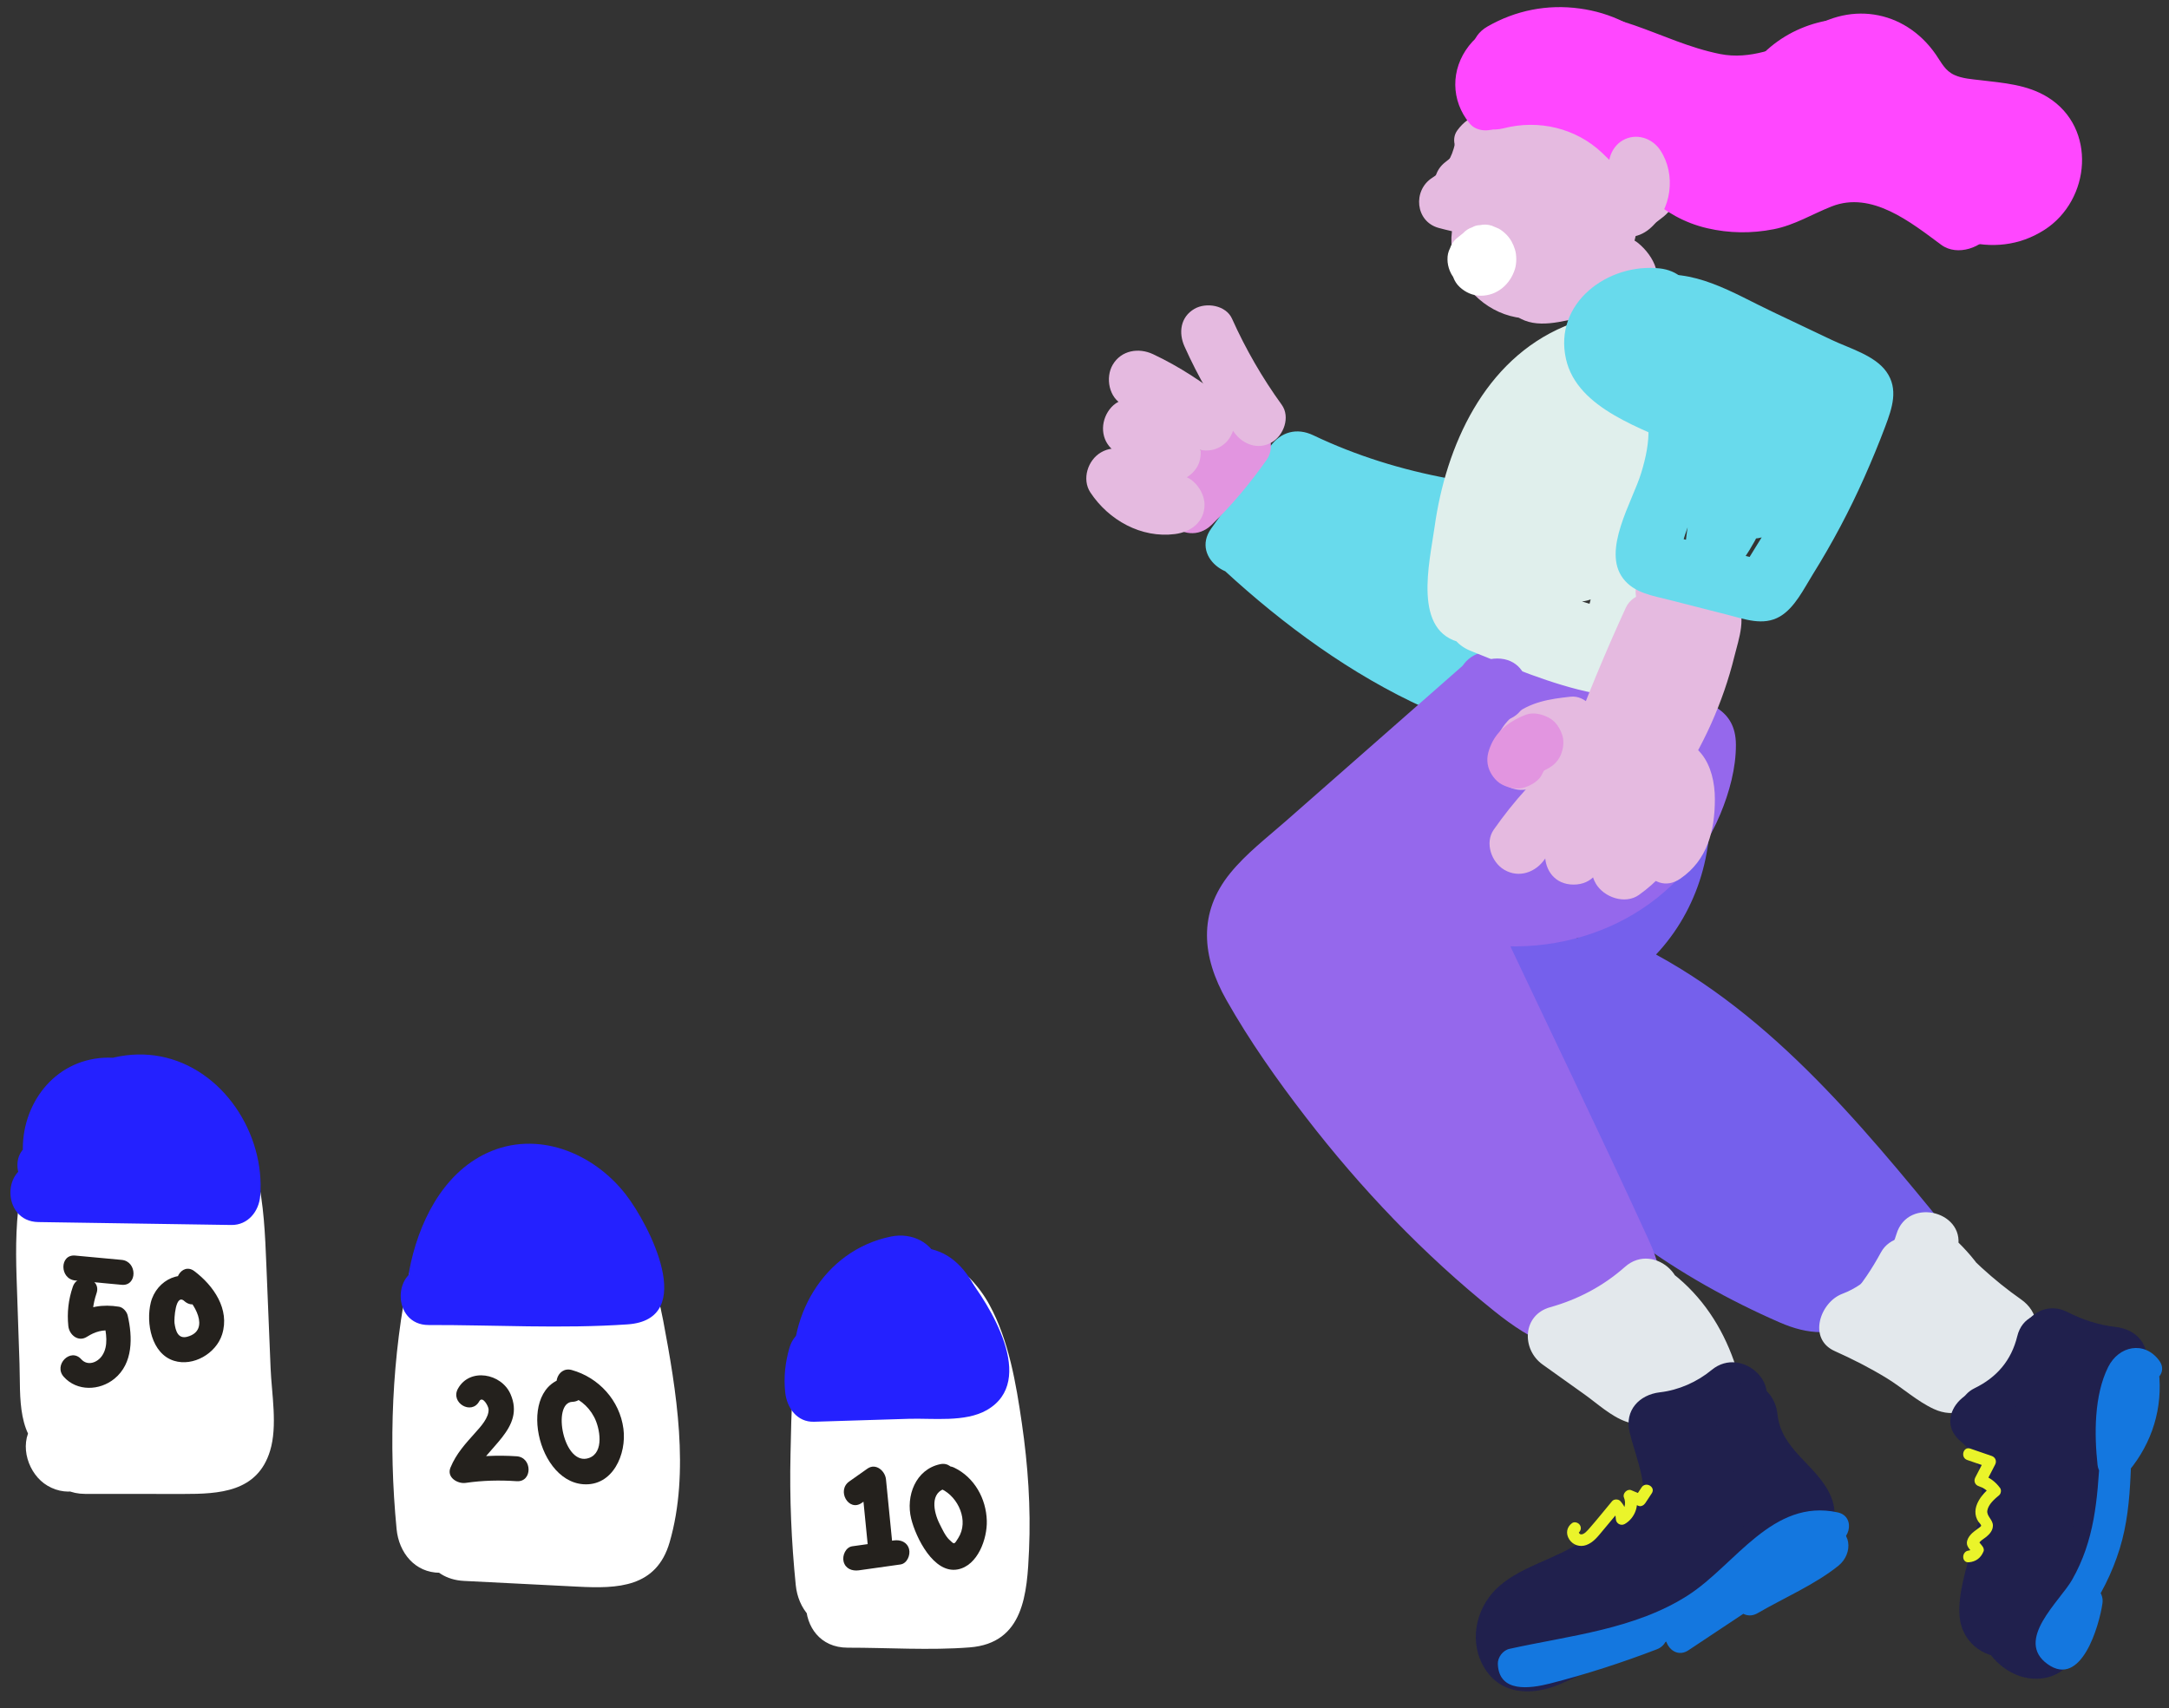 <svg width="113" height="89" viewBox="0 0 113 89" fill="none" xmlns="http://www.w3.org/2000/svg">
<rect x="0" y="0" width="113" height="89" fill="#333333" stroke="none"/>
<path d="M45.967 82.599C45.69 79.835 45.606 77.057 45.75 74.282C45.812 73.084 45.827 71.817 46.139 70.651C46.255 70.22 46.392 69.922 46.684 69.597C46.772 69.5 46.621 69.649 46.847 69.498C47.034 69.459 47.038 69.446 46.864 69.455C46.63 69.442 46.692 69.47 47.049 69.539C47.716 70.041 47.931 70.893 48.139 71.665C48.468 72.881 48.727 74.126 48.893 75.375C49.058 76.625 49.129 77.897 49.135 79.158C49.139 79.759 49.124 80.358 49.094 80.957C49.077 81.29 49.036 81.623 49.03 81.956C49.026 82.138 48.867 82.499 49.039 82.242C49.309 81.969 49.577 81.699 49.848 81.427C50.391 81.312 50.393 81.271 49.85 81.31C49.58 81.31 49.309 81.31 49.039 81.31C48.498 81.31 47.957 81.31 47.416 81.312C46.334 81.312 45.25 81.314 44.168 81.314C44.168 82.828 44.168 84.342 44.168 85.856C45.441 85.837 46.692 85.703 47.952 85.523C48.642 85.426 49.416 84.621 49.526 83.938C50.288 79.162 50.316 74.438 49.629 69.651C49.459 68.468 47.905 67.728 46.855 68.066C44.816 68.724 44.438 70.536 44.209 72.433C43.977 74.358 43.917 76.285 44.016 78.221C44.164 81.13 48.674 81.147 48.523 78.221C48.459 76.98 48.453 75.736 48.526 74.494C48.558 73.943 48.603 73.391 48.667 72.844C48.695 72.597 48.762 72.336 48.772 72.089C48.8 71.319 49.425 72.002 48.056 72.444C47.13 71.916 46.207 71.386 45.282 70.858C45.842 74.771 45.801 78.829 45.179 82.729C45.703 82.201 46.229 81.671 46.752 81.143C45.898 81.264 45.029 81.299 44.166 81.314C41.268 81.362 41.257 85.858 44.166 85.856C46.265 85.854 48.425 86.003 50.518 85.841C53.345 85.621 53.512 83.036 53.611 80.756C53.707 78.548 53.555 76.35 53.237 74.165C52.937 72.1 52.559 69.848 51.552 67.997C50.483 66.031 48.358 64.633 46.089 65.031C44.001 65.397 42.528 67.11 41.897 69.074C41.225 71.159 41.236 73.599 41.184 75.772C41.131 78.052 41.229 80.328 41.457 82.594C41.579 83.814 42.406 84.866 43.711 84.866C44.838 84.87 46.089 83.827 45.967 82.599Z" fill="white"/>
<path d="M25.17 79.681C24.861 76.469 24.865 73.223 25.267 70.017C25.421 68.789 25.514 67.227 26.076 66.1C26.447 65.356 26.894 65.278 27.469 65.421C29.601 65.947 30.006 68.836 30.315 70.673C30.571 72.182 30.773 73.703 30.831 75.234C30.882 76.593 30.942 78.217 30.41 79.5C30.603 79.166 30.796 78.831 30.989 78.498C31.314 78.087 31.859 78.221 30.936 78.176C30.663 78.163 30.388 78.148 30.116 78.135C29.431 78.1 28.748 78.066 28.064 78.031C26.763 77.966 25.464 77.899 24.163 77.834C24.811 78.974 25.46 80.112 26.11 81.252C27.13 78.89 27.375 76.454 27.508 73.902C27.619 71.776 27.694 69.632 28.899 67.805C27.525 67.623 26.153 67.443 24.779 67.262C26.014 70.549 26.557 74.105 26.082 77.607C25.919 78.82 26.372 80.045 27.656 80.401C28.708 80.694 30.264 80.038 30.429 78.816C31.015 74.488 30.667 70.16 29.126 66.055C28.435 64.212 26.13 63.809 25.007 65.512C23.625 67.61 23.242 70.089 23.077 72.554C22.935 74.652 23.071 76.986 22.218 78.959C21.534 80.549 22.326 82.283 24.165 82.376C26.149 82.476 28.134 82.575 30.118 82.677C32.179 82.781 34.199 82.729 34.886 80.363C35.946 76.714 35.237 72.444 34.548 68.795C33.915 65.432 32.23 61.969 28.671 61.043C27.096 60.632 25.357 60.809 24.002 61.757C22.487 62.81 21.712 64.525 21.336 66.293C20.407 70.664 20.233 75.239 20.662 79.681C20.78 80.901 21.613 81.952 22.916 81.952C24.043 81.952 25.288 80.91 25.17 79.681Z" fill="white"/>
<path d="M29.497 77.252C29.48 77.462 29.465 77.671 29.448 77.881C29.253 80.403 33.453 81.019 33.874 78.485C34.175 76.683 34.28 74.92 34.057 73.103C33.907 71.885 33.127 70.832 31.803 70.832C30.702 70.832 29.399 71.877 29.549 73.103C29.718 74.487 29.757 75.898 29.527 77.278C31.002 77.479 32.479 77.68 33.954 77.881C33.971 77.671 33.986 77.462 34.003 77.252C34.097 76.027 32.9 74.981 31.749 74.981C30.453 74.981 29.592 76.023 29.497 77.252Z" fill="white"/>
<path d="M46.42 64.432C42.883 65.154 40.86 68.739 41.421 72.182C41.552 72.989 42.573 73.774 43.387 73.689C45.557 73.467 47.73 73.389 49.91 73.454C50.909 73.484 52.091 72.483 51.95 71.399C51.681 69.338 51.052 65.912 48.762 65.159C46.07 64.272 44.641 67.501 44.684 69.699C44.735 72.34 48.814 72.348 48.762 69.699C48.758 69.474 48.809 69.268 48.818 69.054C48.824 68.87 49.097 68.643 48.769 68.86C48.425 68.953 48.082 69.046 47.74 69.141C47.721 69.134 47.7 69.13 47.68 69.124C47.38 68.948 47.081 68.771 46.781 68.596C47.478 69.139 47.766 70.566 47.873 71.403C48.554 70.718 49.232 70.034 49.913 69.348C47.732 69.284 45.559 69.361 43.389 69.584C44.044 70.086 44.701 70.59 45.355 71.092C45.139 69.755 46.321 68.641 47.506 68.399C48.586 68.178 49.209 66.889 48.932 65.87C48.62 64.735 47.504 64.209 46.42 64.432Z" fill="#2421FF"/>
<path d="M41.124 70.244C40.905 71.012 40.822 71.773 40.91 72.569C40.998 73.363 41.528 74.112 42.412 74.083C44.054 74.031 45.696 73.982 47.341 73.93C48.59 73.891 50.286 74.124 51.415 73.473C54.051 71.951 51.572 67.988 50.297 66.388C49.783 65.745 48.708 65.86 48.171 66.388C47.54 67.01 47.665 67.895 48.171 68.529C48.745 69.249 49.193 70.095 49.444 70.982C49.489 71.114 49.524 71.25 49.55 71.386C49.59 71.678 49.713 71.492 49.914 70.83C49.788 70.698 48.77 70.856 48.575 70.863C46.523 70.928 44.468 70.99 42.416 71.055C42.916 71.559 43.419 72.065 43.919 72.569C43.859 72.022 43.876 71.579 44.026 71.049C44.556 69.171 41.657 68.371 41.124 70.244Z" fill="#2421FF"/>
<path d="M22.328 69.043C25.76 69.035 29.272 69.245 32.696 69.009C36.373 68.756 33.823 63.811 32.599 62.237C30.906 60.061 27.982 58.867 25.37 60.08C23.019 61.172 21.768 63.796 21.315 66.238C21.107 67.365 22.373 68.836 23.521 67.949C25.174 66.671 27.033 66.152 29.103 66.4C29.893 66.496 30.631 65.63 30.605 64.886C30.509 62.135 26.919 61.049 25.599 63.623C25.256 64.294 25.37 65.341 26.138 65.695C27.583 66.362 29.03 66.543 30.579 66.15C29.963 65.797 29.347 65.444 28.731 65.092C28.918 65.871 29.354 66.431 30.038 66.829C31.715 67.806 33.23 65.189 31.556 64.214C31.58 64.237 31.605 64.261 31.629 64.287C31.436 63.48 30.549 63.035 29.781 63.23C29.058 63.413 28.343 63.398 27.654 63.08C27.834 63.77 28.012 64.46 28.192 65.152C27.971 65.133 27.774 65.046 27.598 64.886C28.098 64.382 28.6 63.876 29.101 63.372C26.591 63.072 24.007 63.785 22.002 65.336C22.738 65.907 23.474 66.476 24.208 67.047C24.477 65.596 24.992 63.913 26.265 63.033C27.819 61.956 29.654 63.132 30.532 64.516C30.783 64.912 31.002 65.334 31.18 65.769C31.331 66.134 31.391 66.82 31.627 67.118C31.696 67.538 31.865 67.378 32.129 66.641C32.737 66.147 32.816 65.931 32.37 65.992C32.183 65.905 31.724 65.994 31.515 65.994C30.873 65.996 30.232 65.998 29.592 65.998C27.169 66.005 24.745 66.011 22.322 66.018C20.394 66.02 20.39 69.048 22.328 69.043Z" fill="#2421FF"/>
<path d="M44.896 78.312C45.209 78.091 45.525 77.871 45.838 77.648C45.516 77.462 45.192 77.274 44.87 77.088C44.98 78.195 45.089 79.305 45.199 80.412C45.28 81.236 46.568 81.245 46.487 80.412C46.377 79.305 46.268 78.195 46.158 77.088C46.115 76.644 45.628 76.218 45.19 76.527C44.877 76.748 44.561 76.969 44.248 77.192C43.572 77.665 44.215 78.792 44.896 78.312Z" fill="#24211D"/>
<path d="M44.742 81.825C45.465 81.723 46.187 81.621 46.91 81.52C47.258 81.47 47.44 81.029 47.361 80.722C47.262 80.347 46.912 80.22 46.569 80.267C45.846 80.369 45.124 80.471 44.401 80.572C44.053 80.622 43.871 81.063 43.95 81.37C44.047 81.747 44.399 81.872 44.742 81.825Z" fill="#24211D"/>
<path d="M48.983 76.294C47.703 76.564 47.179 77.948 47.471 79.136C47.712 80.114 48.643 82.019 49.899 81.777C50.942 81.576 51.436 80.178 51.41 79.246C51.38 78.089 50.762 76.98 49.712 76.475C48.968 76.117 48.315 77.235 49.062 77.596C49.925 78.011 50.492 79.248 49.923 80.142C49.706 80.484 49.732 80.494 49.455 80.23C49.246 80.031 49.077 79.655 48.948 79.4C48.641 78.792 48.416 77.737 49.324 77.544C50.135 77.373 49.792 76.123 48.983 76.294Z" fill="#24211D"/>
<path d="M24.967 73.019C25.139 72.708 25.446 73.268 25.454 73.432C25.478 73.874 25.032 74.349 24.763 74.65C24.244 75.232 23.771 75.74 23.469 76.471C23.256 76.986 23.844 77.33 24.261 77.269C25.143 77.14 26.03 77.12 26.918 77.181C27.745 77.237 27.743 75.939 26.918 75.883C25.907 75.814 24.92 75.87 23.919 76.017C24.183 76.283 24.448 76.549 24.712 76.815C25.285 75.427 27.391 74.449 26.596 72.641C26.122 71.559 24.471 71.25 23.857 72.362C23.452 73.095 24.564 73.75 24.967 73.019Z" fill="#24211D"/>
<path d="M29.822 71.747C26.86 71.84 27.808 77.148 30.384 77.339C31.928 77.453 32.653 75.768 32.479 74.447C32.286 72.972 31.196 71.782 29.79 71.388C28.989 71.165 28.648 72.416 29.446 72.641C30.101 72.825 30.633 73.227 30.953 73.837C31.258 74.414 31.488 75.68 30.691 75.969C29.356 76.456 28.729 73.078 29.822 73.045C30.648 73.019 30.651 71.721 29.822 71.747Z" fill="#24211D"/>
<path d="M4.427 77.842C6.129 77.844 7.832 77.844 9.536 77.846C11.425 77.848 13.413 77.753 14.07 75.599C14.467 74.299 14.153 72.631 14.098 71.301C14.025 69.499 13.949 67.7 13.876 65.898C13.75 62.818 13.621 59.368 11.097 57.203C8.628 55.085 5.168 55.351 3.019 57.797C0.907 60.198 0.765 63.473 0.862 66.514C0.909 68.026 0.965 69.538 1.016 71.05C1.076 72.8 0.834 74.971 2.637 75.938C3.895 76.613 5.715 76.328 7.102 76.338C9.12 76.351 10.427 75.447 10.8 73.39C11.395 70.109 11.584 66.737 11.331 63.41C11.189 61.548 10.985 59.379 8.856 58.786C6.842 58.228 5.209 59.807 4.65 61.6C4.09 63.4 3.91 65.415 3.856 67.291C3.828 68.227 3.854 69.166 3.927 70.098C3.972 70.689 4.324 71.893 4.178 72.382C4.371 72.049 4.565 71.714 4.758 71.381C4.419 71.807 3.62 72.164 3.159 72.553C2.568 73.053 2.098 73.667 1.66 74.305C0.973 75.317 1.478 76.829 2.474 77.415C3.592 78.075 4.865 77.612 5.558 76.6C6.232 75.616 7.458 75.352 8.126 74.364C9.023 73.035 8.553 71.58 8.439 70.098C8.336 68.766 8.328 67.423 8.433 66.088C8.484 65.422 8.572 64.769 8.701 64.113C8.763 63.793 8.881 63.456 8.916 63.136C9.01 62.262 9.366 63.319 8.261 63.246C7.881 63.142 7.503 63.038 7.123 62.937C6.816 62.733 6.679 62.482 6.713 62.186C6.743 62.456 6.769 62.729 6.793 63.002C6.84 63.544 6.876 64.09 6.898 64.635C6.939 65.588 6.945 66.544 6.915 67.498C6.859 69.266 6.883 71.463 6.22 73.115C6.413 72.782 6.606 72.447 6.799 72.114C7.13 71.729 7.96 71.805 6.9 71.794C6.559 71.79 6.217 71.785 5.876 71.781C5.603 71.779 5.331 71.775 5.056 71.772C4.852 71.77 4.646 71.768 4.442 71.766C4.073 71.742 4.165 71.79 4.717 71.909C4.987 72.181 5.256 72.451 5.526 72.724C5.601 73.252 5.621 73.243 5.582 72.7C5.576 72.495 5.567 72.287 5.561 72.082C5.543 71.601 5.528 71.119 5.511 70.639C5.483 69.815 5.455 68.991 5.427 68.165C5.374 66.599 5.226 64.981 5.406 63.419C5.576 61.95 6.919 58.879 8.484 61.001C9.313 62.123 9.276 63.739 9.332 65.067C9.409 66.867 9.48 68.668 9.553 70.47C9.588 71.301 9.622 72.133 9.656 72.964C9.673 73.382 9.603 73.942 9.71 74.344C9.691 75.002 10.058 74.656 10.811 73.308C10.528 73.308 10.244 73.308 9.959 73.308C8.115 73.306 6.269 73.304 4.425 73.304C1.525 73.297 1.521 77.839 4.427 77.842Z" fill="white"/>
<path d="M1.994 63.678C5.347 63.728 8.7 63.78 12.053 63.83C12.914 63.843 13.492 63.122 13.556 62.316C13.818 59.073 11.611 55.664 8.346 55.044C5.216 54.447 1.726 56.644 1.262 59.906C2.228 59.906 3.194 59.906 4.16 59.906C3.793 57.819 6.805 57.678 7.391 59.465C7.741 58.844 8.091 58.223 8.441 57.602C7.352 57.897 6.292 57.985 5.169 57.907C3.233 57.771 3.257 60.778 5.169 60.936C6.318 61.031 7.331 60.596 8.166 59.819C8.904 59.132 8.644 57.946 7.861 57.442C6.472 56.545 4.663 57.044 3.853 58.465C3.46 59.153 3.671 60.148 4.392 60.538C5.291 61.02 6.202 61.267 7.223 61.262C9.158 61.254 9.16 58.23 7.223 58.234C5.255 58.238 3.428 58.693 1.657 59.551C0.228 60.241 1.043 62.3 2.417 62.37C4.527 62.478 6.637 62.603 8.75 62.692C10.641 62.772 12.425 61.468 11.433 59.428C10.583 57.678 7.99 59.212 8.838 60.957C8.988 60.533 9.138 60.109 9.291 59.683C9.179 59.681 9.067 59.677 8.954 59.675C8.69 59.584 8.224 59.638 7.932 59.623C7.32 59.592 6.706 59.56 6.094 59.53C4.869 59.467 3.643 59.404 2.417 59.342C2.671 60.282 2.924 61.223 3.175 62.162C4.456 61.541 5.807 61.262 7.223 61.258C7.223 60.248 7.223 59.24 7.223 58.23C6.73 58.232 6.348 58.154 5.91 57.92C6.09 58.61 6.268 59.3 6.449 59.992C6.461 59.969 6.296 60.023 6.345 60.055C6.245 59.264 6.144 58.47 6.041 57.678C5.764 57.935 5.532 57.938 5.169 57.907C5.169 58.917 5.169 59.925 5.169 60.936C6.545 61.033 7.908 60.884 9.239 60.522C9.995 60.317 10.542 59.437 10.289 58.66C9.527 56.328 7.191 54.685 4.721 55.208C2.23 55.738 0.842 58.303 1.264 60.711C1.516 62.134 3.954 62.179 4.162 60.711C4.409 58.976 6.056 57.659 7.822 58.02C9.739 58.411 10.699 60.518 10.553 62.318C11.053 61.814 11.555 61.308 12.055 60.804C8.7 60.752 5.347 60.7 1.994 60.65C0.06 60.62 0.058 63.648 1.994 63.678Z" fill="#2421FF"/>
<path d="M3.919 66.722C4.726 66.798 5.531 66.871 6.339 66.947C7.163 67.025 7.159 65.725 6.339 65.649C5.531 65.573 4.726 65.5 3.919 65.424C3.095 65.346 3.099 66.644 3.919 66.722Z" fill="#24211D"/>
<path d="M3.792 67.053C3.564 67.723 3.487 68.394 3.56 69.097C3.607 69.557 4.08 69.945 4.528 69.657C4.945 69.391 5.365 69.265 5.859 69.345C5.709 69.194 5.559 69.043 5.408 68.891C5.535 69.438 5.66 70.135 5.323 70.635C5.076 71.002 4.565 71.195 4.234 70.827C3.676 70.206 2.768 71.128 3.324 71.744C4.013 72.51 5.192 72.471 5.964 71.839C6.941 71.041 6.913 69.668 6.651 68.543C6.604 68.344 6.411 68.123 6.2 68.089C5.359 67.953 4.603 68.069 3.876 68.532C4.198 68.718 4.522 68.906 4.844 69.092C4.782 68.493 4.835 67.963 5.028 67.392C5.301 66.607 4.058 66.265 3.792 67.053Z" fill="#24211D"/>
<path d="M10.521 66.88C9.542 65.993 8.149 66.675 7.855 67.875C7.595 68.939 7.891 70.542 9.068 70.907C10.07 71.219 11.257 70.525 11.571 69.534C11.987 68.219 11.122 66.986 10.126 66.236C9.463 65.736 8.819 66.861 9.476 67.356C10.1 67.825 11.004 69.316 9.759 69.653C9.274 69.785 9.147 69.346 9.091 68.939C9.066 68.757 9.136 67.371 9.606 67.797C10.225 68.353 11.139 67.438 10.521 66.88Z" fill="#24211D"/>
<g clip-path="url(#clip0)">
<path d="M85.768 43.518C85.561 45.653 84.275 47.567 82.455 48.675C81.146 49.473 81.591 51.138 82.847 51.658C89.362 54.362 94.017 60.133 98.36 65.43C98.36 64.661 98.36 63.891 98.36 63.122C97.346 64.036 96.359 65.005 95.303 65.873C94.865 66.234 94.757 66.228 94.197 66.003C93.609 65.769 93.042 65.465 92.476 65.181C90.341 64.11 88.245 62.896 86.364 61.416C82.713 58.547 79.87 54.715 79.021 50.095C78.64 50.764 78.257 51.434 77.876 52.103C78.991 51.823 80.107 51.546 81.222 51.266C80.605 50.466 79.988 49.669 79.372 48.869C78.847 49.885 78.323 50.901 77.798 51.917C77.089 53.291 78.251 54.505 79.648 54.315C80.998 54.131 82.177 53.497 83.176 52.589C82.263 52.06 81.351 51.53 80.437 51.001C80.251 51.509 79.974 51.956 79.66 52.397C78.679 53.774 80.564 55.413 81.904 54.631C82.347 54.372 82.789 54.115 83.234 53.856C82.486 53.111 81.738 52.366 80.99 51.621C80.568 52.323 80.146 53.027 79.724 53.729C78.833 55.211 80.558 56.649 81.968 55.964C82.775 55.57 83.584 55.176 84.391 54.782C83.644 54.037 82.896 53.293 82.148 52.548C81.75 53.409 81.353 54.268 80.955 55.129C80.337 56.47 81.707 58.37 83.199 57.364C84.529 56.466 85.86 55.568 87.19 54.67C86.387 54.056 85.586 53.442 84.783 52.827C84.465 53.627 84.018 54.411 83.484 55.086C82.216 56.692 84.285 58.939 85.801 57.394C86.225 56.964 86.647 56.531 87.071 56.1C86.213 55.441 85.354 54.782 84.498 54.123C84.055 54.868 83.613 55.613 83.17 56.358C82.31 57.808 83.998 59.337 85.414 58.592C86.299 58.125 87.184 57.66 88.069 57.192C87.321 56.447 86.573 55.703 85.826 54.958C85.334 55.833 84.744 56.556 83.994 57.223C84.766 57.992 85.539 58.761 86.311 59.531C86.998 58.753 87.784 57.894 88.751 57.474C88.475 57.547 88.2 57.623 87.924 57.696C87.747 57.717 87.944 57.755 88.079 57.906C88.28 58.131 88.489 58.347 88.686 58.578C89.028 58.978 89.329 59.4 89.622 59.837C90.481 59.178 91.339 58.519 92.195 57.859C91.269 56.802 90.052 56.082 88.692 55.735C86.774 55.248 86.02 57.647 87.43 58.718C88.553 59.574 89.677 60.428 90.8 61.283C91.257 61.63 93.234 62.753 93.171 63.306C93.992 62.836 94.816 62.365 95.638 61.896C91.687 60.033 87.737 58.17 83.789 56.307C81.877 55.405 80.402 57.913 82.133 59.127C85.213 61.283 88.276 63.467 91.374 65.599C92.72 66.528 94.316 67.324 95.996 66.879C97.555 66.467 98.641 65.212 98.705 63.602C98.789 61.5 95.51 61.504 95.427 63.602C95.433 63.459 95.515 63.522 95.394 63.61C95.281 63.694 95.133 63.751 94.992 63.763C94.588 63.802 94.095 63.465 93.767 63.269C92.615 62.581 91.542 61.741 90.444 60.971C88.225 59.416 86.004 57.861 83.785 56.307C83.234 57.247 82.683 58.186 82.129 59.127C86.08 60.99 90.03 62.853 93.978 64.716C95.179 65.283 96.295 64.579 96.445 63.306C96.658 61.486 94.996 60.4 93.736 59.441C92.185 58.259 90.632 57.08 89.081 55.898C88.661 56.892 88.239 57.888 87.819 58.882C88.675 59.1 89.298 59.508 89.876 60.167C91.091 61.555 93.486 59.733 92.45 58.19C91.56 56.866 90.188 54.615 88.432 54.429C86.686 54.243 85.043 56.033 83.99 57.223C82.597 58.8 84.727 60.939 86.307 59.531C87.247 58.692 88.034 57.702 88.651 56.605C89.468 55.15 87.848 53.611 86.407 54.37C85.522 54.837 84.637 55.303 83.752 55.77C84.5 56.515 85.248 57.26 85.996 58.004C86.438 57.26 86.881 56.515 87.323 55.77C88.266 54.182 86.061 52.456 84.75 53.793C84.326 54.223 83.904 54.656 83.48 55.086C84.252 55.856 85.024 56.625 85.797 57.394C86.709 56.241 87.395 55.06 87.938 53.695C88.46 52.378 86.662 51.087 85.531 51.852C84.201 52.75 82.869 53.648 81.539 54.545C82.287 55.29 83.035 56.035 83.783 56.78C84.18 55.919 84.578 55.06 84.975 54.199C85.666 52.707 84.262 51.219 82.732 51.964C81.924 52.358 81.115 52.752 80.308 53.146C81.056 53.891 81.804 54.635 82.552 55.38C82.974 54.678 83.396 53.974 83.818 53.272C84.664 51.866 82.982 50.218 81.574 51.038C81.132 51.297 80.689 51.554 80.245 51.813C80.992 52.558 81.74 53.303 82.488 54.048C82.972 53.368 83.308 52.652 83.594 51.872C84.193 50.244 81.972 49.269 80.855 50.285C80.251 50.834 79.575 51.062 78.773 51.172C79.39 51.972 80.007 52.77 80.624 53.57C81.148 52.554 81.672 51.538 82.197 50.522C82.847 49.26 81.775 47.767 80.347 48.124C79.232 48.403 78.116 48.681 77.001 48.961C76.087 49.189 75.7 50.115 75.856 50.968C76.897 56.635 80.66 61.275 85.215 64.626C87.53 66.33 90.093 67.764 92.73 68.913C94.142 69.528 95.586 69.687 96.908 68.756C98.26 67.801 99.446 66.538 100.676 65.432C101.378 64.799 101.212 63.779 100.676 63.124C95.894 57.29 90.858 51.474 83.715 48.511C83.846 49.505 83.975 50.501 84.106 51.495C86.981 49.742 88.721 46.838 89.042 43.518C89.128 42.639 88.229 41.886 87.403 41.886C86.448 41.886 85.852 42.637 85.768 43.518Z" fill="#7560EC"/>
<path d="M66.525 23.557C65.627 24.918 64.57 26.116 63.357 27.208C64.216 27.867 65.074 28.526 65.931 29.185C66.955 27.761 67.98 26.334 69.004 24.91C68.256 25.106 67.508 25.3 66.761 25.496C69.262 26.689 71.868 27.573 74.597 28.077C74.196 27.553 73.794 27.028 73.395 26.504C73.522 28.006 73.647 29.51 73.774 31.012C73.833 31.73 73.895 32.448 73.954 33.168C73.995 33.668 74.204 34.815 74.118 35.052C74.37 34.727 74.62 34.401 74.872 34.076C74.813 34.111 74.753 34.144 74.694 34.178C74.97 34.105 75.245 34.029 75.522 33.956C75.487 33.954 74.802 33.528 74.606 33.425C74.18 33.201 73.755 32.968 73.337 32.728C72.448 32.218 71.577 31.675 70.727 31.099C69.09 29.991 67.562 28.753 66.111 27.412C65.724 28.34 65.339 29.269 64.951 30.199C66 30.201 66.927 30.452 67.832 30.979C68.791 31.538 69.901 30.991 70.24 30.003C70.537 29.142 70.657 28.253 70.606 27.345C70.502 25.482 68.002 25.159 67.388 26.91C67.209 27.414 67.142 27.94 67.199 28.473C68.273 28.328 69.346 28.183 70.418 28.038C70.36 27.796 70.303 27.555 70.246 27.312C70.061 26.53 69.219 26.026 68.447 26.143C67.576 26.273 67.129 26.914 67.025 27.747C66.871 28.967 67.808 30.083 68.992 30.285C70.244 30.499 71.325 29.628 71.663 28.473C70.61 28.473 69.555 28.473 68.502 28.473C68.586 28.899 68.672 29.326 68.756 29.75C68.988 30.912 70.719 31.379 71.496 30.471C71.957 29.932 72.278 29.401 72.467 28.71C71.413 28.71 70.358 28.71 69.305 28.71C69.473 29.755 69.844 30.734 70.362 31.656C70.885 32.585 72.194 32.707 72.936 31.987C73.581 31.36 74.03 30.591 74.169 29.697C73.096 29.552 72.022 29.408 70.951 29.263C70.977 29.608 71.004 29.954 71.03 30.299C71.19 32.385 74.19 32.413 74.308 30.299C74.345 29.657 74.38 29.016 74.417 28.373C73.344 28.518 72.27 28.663 71.198 28.808C71.28 29.316 71.362 29.824 71.444 30.332C71.485 30.587 71.526 30.84 71.567 31.095C71.565 31.546 71.623 31.599 71.739 31.254C71.936 31.058 72.131 30.864 72.327 30.669C72.268 30.695 72.209 30.724 72.147 30.75C72.809 30.836 73.471 30.92 74.132 31.005C74.016 30.891 73.899 30.777 73.784 30.663C72.282 29.185 69.961 31.493 71.467 32.97C71.584 33.085 71.7 33.199 71.815 33.313C72.376 33.864 73.126 33.876 73.8 33.568C75.767 32.67 74.612 29.52 74.358 27.94C74.05 26.039 71.237 26.634 71.139 28.375C71.102 29.018 71.067 29.659 71.03 30.301C72.122 30.301 73.216 30.301 74.308 30.301C74.282 29.956 74.255 29.61 74.229 29.265C74.167 28.457 73.653 27.761 72.807 27.661C72.077 27.575 71.135 28.018 71.008 28.83C70.946 29.228 70.912 29.393 70.619 29.679C71.477 29.789 72.335 29.899 73.192 30.009C72.801 29.314 72.592 28.63 72.465 27.843C72.2 26.194 69.697 26.386 69.303 27.843C69.303 27.965 69.26 28.073 69.176 28.163C70.09 28.404 71.002 28.642 71.915 28.883C71.832 28.457 71.745 28.03 71.661 27.606C71.336 25.965 68.928 26.141 68.5 27.606C68.486 27.618 68.471 27.628 68.457 27.64C68.654 27.445 68.848 27.251 69.045 27.055C69.17 27.043 69.295 27.028 69.422 27.016C69.664 27.157 69.903 27.296 70.145 27.436C70.197 27.54 70.25 27.645 70.301 27.749C69.227 27.893 68.154 28.038 67.082 28.183C67.14 28.426 67.197 28.667 67.254 28.91C67.668 30.66 70.676 30.332 70.473 28.475C70.436 28.136 70.432 28.104 70.545 27.781C69.471 27.636 68.398 27.491 67.326 27.347C67.363 28 67.287 28.524 67.076 29.138C67.879 28.814 68.68 28.487 69.484 28.163C68.088 27.351 66.564 26.941 64.947 26.939C63.566 26.936 62.733 28.75 63.788 29.726C66.869 32.564 70.407 35.162 74.243 36.897C75.179 37.319 76.294 37.37 76.986 36.476C77.628 35.648 77.345 34.521 77.265 33.562C77.068 31.209 76.87 28.859 76.673 26.506C76.618 25.837 76.208 25.069 75.47 24.933C73.028 24.48 70.659 23.749 68.418 22.68C67.562 22.272 66.728 22.498 66.175 23.265C65.15 24.69 64.126 26.116 63.101 27.54C61.972 29.112 64.359 30.703 65.675 29.518C67.09 28.244 68.309 26.794 69.354 25.206C70.516 23.443 67.678 21.806 66.525 23.557Z" fill="#68DAEC"/>
<path d="M63.339 22.41C62.636 23.408 61.833 24.323 60.958 25.175C59.542 26.557 61.716 28.72 63.132 27.34C64.193 26.306 65.14 25.167 65.992 23.957C66.47 23.28 66.115 22.255 65.441 21.864C64.673 21.415 63.816 21.733 63.339 22.41Z" fill="#E295E0"/>
<path d="M61.709 18.05C62.418 19.635 63.281 21.127 64.299 22.535C64.752 23.159 65.547 23.463 66.262 23.047C66.883 22.686 67.231 21.723 66.776 21.092C65.758 19.684 64.897 18.191 64.186 16.607C63.871 15.903 62.84 15.736 62.224 16.095C61.494 16.519 61.392 17.342 61.709 18.05Z" fill="#E5BAE0"/>
<path d="M58.52 21.098C59.647 21.629 60.733 22.264 61.706 23.043C62.352 23.561 63.249 23.672 63.88 23.043C64.419 22.506 64.529 21.4 63.88 20.878C62.696 19.927 61.45 19.105 60.073 18.456C59.323 18.103 58.416 18.248 57.971 19.005C57.578 19.67 57.768 20.741 58.52 21.098Z" fill="#E5BAE0"/>
<path d="M57.906 23.382C58.692 24.139 59.596 24.671 60.618 25.047C61.374 25.324 62.335 24.737 62.509 23.978C62.708 23.112 62.245 22.392 61.436 22.094C61.27 22.031 61.268 22.033 61.428 22.1C61.346 22.064 61.264 22.027 61.184 21.986C61.024 21.906 60.866 21.819 60.715 21.723C60.661 21.69 60.223 21.364 60.479 21.572C60.34 21.457 60.209 21.339 60.077 21.215C59.5 20.657 58.473 20.598 57.904 21.215C57.35 21.821 57.287 22.788 57.906 23.382Z" fill="#E5BAE0"/>
<path d="M56.809 25.665C57.764 27.104 59.452 28.055 61.216 27.828C62.04 27.722 62.753 27.2 62.753 26.298C62.753 25.553 62.046 24.661 61.216 24.767C60.8 24.82 60.45 24.806 60.243 24.727C59.862 24.58 59.634 24.38 59.462 24.12C59.005 23.431 58.104 23.137 57.36 23.572C56.672 23.971 56.348 24.971 56.809 25.665Z" fill="#E5BAE0"/>
<path d="M77.054 37.17C78.902 37.59 80.75 38.013 82.598 38.433C83.522 38.643 84.446 38.853 85.37 39.066C86.089 39.229 87.294 39.266 87.876 39.702C87.624 39.378 87.374 39.051 87.122 38.727C87.413 39.502 86.743 40.976 86.39 41.667C85.864 42.696 85.155 43.608 84.249 44.334C82.362 45.849 79.754 46.389 77.396 45.951C76.291 45.746 75.41 46.406 75.32 47.524C75.294 47.861 75.267 48.197 75.24 48.534C75.075 50.63 78.353 50.617 78.519 48.534C78.545 48.197 78.572 47.861 78.599 47.524C77.906 48.048 77.216 48.573 76.523 49.097C81.93 50.099 87.47 47.595 89.626 42.418C90.093 41.296 90.443 40.025 90.437 38.798C90.427 36.935 88.96 36.535 87.427 36.186C84.26 35.464 81.092 34.742 77.922 34.021C75.871 33.552 74.995 36.701 77.054 37.17Z" fill="#9568EC"/>
<path d="M76.121 34.76C73.99 36.633 71.857 38.507 69.726 40.38C68.813 41.182 67.899 41.986 66.985 42.788C66.001 43.653 64.922 44.477 64.092 45.498C62.398 47.579 62.623 49.862 63.893 52.107C65.1 54.239 66.53 56.268 68.026 58.206C70.898 61.932 74.164 65.362 77.842 68.313C79.702 69.807 81.968 71.154 84.372 70.019C85.177 69.638 85.837 69.013 86.213 68.207C86.806 66.944 86.41 65.74 85.865 64.548C83.302 58.947 80.612 53.399 77.985 47.826C77.625 47.059 76.43 46.783 75.742 47.24C74.597 48.001 73.416 48.707 72.197 49.342C71.642 49.63 71.081 49.905 70.513 50.164C69.972 50.411 69.157 50.929 68.554 50.921C68.831 50.995 69.106 51.07 69.382 51.144C68.46 50.654 68.847 48.789 69.151 48.067C69.714 46.726 70.88 45.675 71.925 44.71C74.053 42.743 76.272 40.667 79.262 40.253C78.731 39.343 78.198 38.435 77.668 37.525C74.236 40.37 71.245 43.665 68.69 47.312C67.675 48.76 69.593 50.203 70.933 49.546C75.168 47.467 79.116 44.916 82.796 41.973C84.076 40.949 82.696 38.737 81.202 39.245C77.072 40.649 73.189 42.647 69.689 45.246C70.351 46.102 71.013 46.956 71.675 47.809C72.988 46.548 74.465 45.526 76.111 44.736C76.887 44.363 77.696 44.069 78.524 43.83C79.129 43.657 80.296 43.175 80.897 43.392C80.655 43.251 80.415 43.112 80.174 42.971C80.233 43.03 80.29 43.09 80.35 43.151C80.208 42.91 80.069 42.671 79.928 42.431C79.807 42.029 79.84 42.608 79.78 42.81C79.713 43.041 79.645 43.308 79.508 43.508C79.233 43.914 78.868 43.914 78.393 43.93C77.115 43.977 75.916 44.087 74.717 44.569C72.261 45.555 70.329 47.399 68.513 49.266C67.415 50.395 68.503 52.509 70.107 51.995C71.142 51.664 72.175 51.334 73.209 51.003C72.679 50.093 72.146 49.185 71.615 48.275C70.626 49.05 69.819 49.938 69.056 50.932C68.079 52.205 69.689 53.523 70.906 53.329C72.832 53.023 74.756 52.717 76.682 52.409C76.152 51.499 75.619 50.591 75.088 49.681C74.357 50.603 73.627 51.527 72.896 52.45C71.855 53.764 72.818 55.439 74.49 55.178C75.738 54.984 76.914 54.529 77.985 53.868C77.434 52.927 76.883 51.989 76.33 51.048C74.488 52.315 72.281 52.907 70.054 52.503C68.808 52.278 67.282 53.633 68.204 54.901C71.732 59.755 77.35 62.628 80.723 67.579C81.728 69.056 84.245 68.183 83.718 66.322C83.081 64.063 82.194 61.867 81.061 59.808C80.499 58.79 79.876 57.804 79.194 56.864C78.524 55.939 77.815 54.817 76.828 54.199C75.842 53.584 74.623 53.539 73.689 54.28C72.738 55.035 72.447 56.335 73.15 57.357C73.795 58.298 75.105 58.557 76.115 58.068C77.289 57.496 77.68 56.315 77.731 55.088C76.639 55.088 75.545 55.088 74.453 55.088C74.441 56.453 74.597 57.804 74.896 59.137C75.18 60.412 77.332 60.834 77.891 59.526C78.508 58.082 78.848 56.629 78.768 55.05C77.694 55.194 76.621 55.339 75.549 55.484C75.611 55.78 75.67 56.076 75.732 56.37C76.156 58.427 79.315 57.555 78.893 55.502C78.832 55.207 78.772 54.911 78.711 54.617C78.342 52.821 75.4 53.213 75.492 55.051C75.541 56.017 75.447 56.982 75.062 57.882C76.059 58.012 77.059 58.141 78.057 58.272C77.821 57.217 77.723 56.172 77.731 55.09C77.75 52.982 74.541 52.997 74.453 55.09C74.437 55.476 74.494 55.307 74.26 55.611C74.457 55.415 74.652 55.221 74.849 55.025C75.096 55.088 75.346 55.154 75.594 55.217C75.736 55.458 75.875 55.696 76.016 55.937C75.996 55.864 75.975 55.792 75.957 55.719C75.957 56.008 75.957 56.298 75.957 56.586C75.895 56.996 74.998 56.539 75.168 57.035C75.217 57.18 75.551 57.461 75.662 57.598C75.98 57.986 76.276 58.388 76.565 58.798C77.168 59.653 77.725 60.543 78.229 61.459C79.233 63.279 79.993 65.193 80.557 67.193C81.554 66.775 82.554 66.354 83.552 65.936C80.155 60.945 74.555 58.104 71.034 53.258C70.417 54.058 69.8 54.856 69.183 55.656C72.259 56.211 75.394 55.654 77.985 53.87C79.698 52.691 78.147 49.93 76.33 51.05C75.478 51.576 74.607 51.876 73.617 52.031C74.148 52.941 74.68 53.85 75.211 54.76C75.943 53.837 76.672 52.913 77.403 51.991C78.442 50.678 77.483 48.995 75.809 49.262C73.883 49.569 71.96 49.874 70.034 50.183C70.65 50.983 71.267 51.78 71.884 52.58C72.466 51.823 73.181 51.17 73.931 50.583C75.238 49.556 73.82 47.379 72.337 47.854C71.302 48.185 70.269 48.516 69.235 48.846C69.765 49.756 70.298 50.664 70.829 51.574C72.566 49.787 74.621 47.556 77.25 47.234C78.655 47.063 79.991 47.279 81.216 46.399C82.312 45.614 82.853 44.271 83.116 42.992C83.433 41.441 82.476 40.053 80.811 40.078C79.448 40.098 77.971 40.541 76.697 40.988C73.941 41.951 71.458 43.483 69.356 45.502C68.052 46.752 69.819 49.197 71.341 48.065C74.611 45.634 78.207 43.706 82.071 42.392C81.54 41.482 81.007 40.574 80.477 39.663C77.022 42.426 73.248 44.775 69.278 46.724C70.025 47.469 70.773 48.214 71.521 48.958C73.914 45.544 76.774 42.496 79.987 39.833C80.538 39.376 80.585 38.437 80.243 37.855C79.844 37.176 79.122 37.005 78.393 37.105C75.6 37.492 73.269 39.17 71.195 40.969C69.097 42.792 66.764 44.771 65.887 47.497C65.489 48.732 65.422 50.168 65.825 51.411C66.249 52.719 67.21 54.182 68.739 54.186C70.2 54.19 71.904 53.131 73.189 52.497C74.648 51.776 76.049 50.954 77.403 50.056C76.656 49.86 75.908 49.666 75.16 49.471C77.1 53.59 79.043 57.71 80.983 61.83C81.468 62.861 81.954 63.891 82.439 64.92C82.653 65.375 82.894 65.826 83.085 66.291C83.15 66.45 83.239 66.609 83.245 66.785C83.251 66.997 83.357 66.705 83.249 66.862C82.358 68.148 80.014 65.887 79.35 65.332C76.301 62.771 73.504 59.902 71.038 56.78C69.782 55.19 68.622 53.523 67.548 51.807C67.073 51.05 66.516 50.268 66.227 49.417C65.909 48.487 66.301 47.869 66.956 47.206C68.681 45.457 70.661 43.908 72.507 42.286C74.486 40.545 76.465 38.806 78.444 37.066C80.024 35.676 77.696 33.374 76.121 34.76Z" fill="#9568EC"/>
<path d="M81.516 17.001C77.328 18.762 75.326 23.231 74.738 27.461C74.478 29.324 73.564 32.97 76.162 33.493C77.389 33.74 78.645 33.785 79.872 34.062C81.096 34.338 82.292 34.705 83.468 35.14C84.323 35.456 85.232 34.78 85.484 33.999C86.568 30.64 87.109 27.126 87.103 23.598C87.101 22.027 84.822 21.313 84.048 22.774C82.96 24.828 81.872 26.881 80.784 28.936C81.802 29.212 82.821 29.485 83.839 29.761C84.087 27.181 84.333 24.602 84.581 22.023C84.743 20.341 82.306 19.896 81.526 21.198C80.337 23.178 79.469 25.331 78.967 27.581C80.02 27.871 81.075 28.161 82.128 28.448C82.528 26.477 82.927 24.508 83.327 22.537C83.618 21.1 81.712 19.574 80.587 20.949C78.698 23.259 77.274 25.814 76.355 28.655C76.082 29.493 76.672 30.436 77.5 30.663C78.428 30.918 79.192 30.346 79.516 29.522C80.563 26.855 81.911 24.323 83.487 21.931C82.542 21.382 81.6 20.833 80.655 20.282C79.626 22.098 78.797 24.039 78.242 26.053C77.99 26.969 77.666 28.002 77.742 28.953C77.781 29.459 77.987 29.944 78.342 30.316C78.639 30.628 79.057 30.787 79.317 31.12C79.176 30.879 79.036 30.64 78.895 30.399C78.922 30.475 78.946 30.55 78.973 30.624C78.973 30.334 78.973 30.044 78.973 29.756C78.959 29.832 78.944 29.907 78.93 29.983C79.071 29.742 79.211 29.503 79.352 29.263C78.862 29.859 77.434 30.426 76.613 30.765C75.078 31.395 75.053 33.287 76.613 33.913C78.668 34.738 80.862 35.682 83.042 36.115C85.666 36.635 86.285 33.413 86.701 31.522C87.201 29.253 86.945 27.118 86.529 24.861C86.095 22.508 85.636 20.164 84.902 17.882C84.261 15.889 81.094 16.742 81.741 18.75C82.55 21.264 83.04 23.863 83.501 26.459C83.708 27.62 83.847 28.802 83.671 29.977C83.583 30.563 83.431 31.14 83.269 31.709C83.187 32.001 83.097 32.293 83.007 32.583C82.97 32.699 82.933 32.815 82.897 32.93C82.731 33.317 82.731 33.383 82.898 33.126C83.175 33.052 83.45 32.977 83.726 32.903C83.296 32.903 82.79 32.642 82.376 32.511C81.825 32.338 81.276 32.158 80.729 31.971C79.637 31.595 78.555 31.189 77.483 30.758C77.483 31.807 77.483 32.858 77.483 33.907C78.842 33.348 80.567 32.715 81.608 31.64C82.159 31.071 82.308 30.261 82.056 29.524C81.94 29.181 81.733 28.857 81.477 28.599C81.335 28.457 80.708 27.969 80.796 28.12C80.87 28.395 80.946 28.669 81.02 28.944C80.889 27.873 81.52 26.414 81.88 25.392C82.304 24.184 82.856 23.037 83.489 21.923C84.534 20.08 81.811 18.525 80.657 20.274C78.922 22.91 77.506 25.71 76.355 28.646C77.408 28.936 78.463 29.226 79.516 29.514C80.253 27.241 81.388 25.104 82.907 23.249C81.993 22.721 81.081 22.19 80.167 21.662C79.768 23.633 79.368 25.602 78.969 27.573C78.555 29.618 81.669 30.503 82.13 28.44C82.577 26.445 83.306 24.592 84.359 22.837C83.341 22.561 82.323 22.288 81.305 22.012C81.057 24.592 80.811 27.171 80.563 29.75C80.407 31.379 82.888 31.952 83.618 30.575C84.706 28.52 85.793 26.467 86.882 24.412C85.863 24.137 84.845 23.863 83.827 23.588C83.833 26.847 83.327 30.02 82.325 33.121C82.997 32.742 83.669 32.36 84.341 31.981C83.105 31.524 81.85 31.144 80.561 30.863C79.948 30.73 79.334 30.618 78.713 30.526C78.354 30.473 77.184 30.459 77 30.36C77.197 30.556 77.391 30.75 77.588 30.946C77.551 30.871 77.516 30.795 77.479 30.72C77.553 30.995 77.629 31.269 77.703 31.544C77.531 27.196 78.739 21.672 83.169 19.809C83.984 19.466 84.163 18.266 83.757 17.574C83.263 16.744 82.335 16.656 81.516 17.001Z" fill="#E0EFEC"/>
<path d="M76.505 6.902C76.26 7.51 75.844 8.043 75.315 8.435C74.756 8.849 74.512 9.655 75.088 10.198C75.96 11.02 77.364 10.926 78.079 9.924C78.866 8.822 78.562 7.143 77.477 6.384C77.612 6.896 77.747 7.408 77.88 7.92C77.649 8.237 78.456 8.102 78.608 8.106C78.874 8.112 79.14 8.122 79.407 8.135C80.138 8.169 80.867 8.228 81.595 8.312C82.037 8.363 82.722 8.32 82.928 8.655C83.199 9.09 83.08 10.165 83.072 10.667C83.068 10.973 83.152 11.979 82.914 12.21C82.662 12.457 81.564 12.336 81.238 12.357C79.767 12.448 78.298 12.54 76.827 12.632C75.393 12.722 75.362 14.889 76.827 14.877C78.048 14.867 79.189 14.134 79.536 12.924C79.71 12.318 79.634 11.706 79.419 11.122C79.306 10.818 79.132 10.532 79.034 10.224C78.974 10.106 78.933 9.979 78.913 9.849C78.987 9.598 78.933 9.571 78.753 9.773C78.29 9.512 77.829 9.251 77.366 8.99C77.565 9.661 77.761 10.332 77.96 11.004C78.216 11.869 79.581 12.177 80.019 11.271C80.2 10.898 80.382 10.522 80.562 10.149C79.876 9.861 79.189 9.571 78.503 9.283C78.259 10.11 78.253 10.851 78.429 11.691C78.609 12.561 79.728 12.722 80.312 12.187C81.214 11.363 81.642 10.367 81.783 9.173C81.046 9.273 80.308 9.371 79.57 9.471C79.659 9.996 79.683 10.51 79.677 11.042C79.665 12.275 81.646 12.61 81.89 11.34C82.06 10.455 82.232 9.569 82.402 8.684C81.664 8.584 80.927 8.486 80.189 8.386C80.281 9.29 80.374 10.191 80.466 11.095C80.583 12.246 81.877 12.567 82.566 11.663C82.949 11.159 83.197 10.612 83.349 9.998C83.695 8.596 81.562 8.006 81.175 9.402C80.966 10.157 80.869 10.914 80.888 11.695C80.908 12.599 82.15 13.265 82.812 12.489C83.197 12.036 83.453 11.598 83.676 11.046C84.172 9.82 82.277 9.163 81.617 10.181C81.343 10.606 80.939 10.893 80.427 10.947C79.013 11.091 78.956 13.271 80.427 13.191C81.578 13.13 82.41 12.581 83.277 11.867C83.808 11.43 84.336 11.012 84.984 10.753C85.5 10.547 85.793 10.791 85.367 10.102C84.973 9.465 84.941 9.747 84.422 10.032C83.193 10.712 81.927 11.31 80.634 11.865C79.648 12.289 78.638 12.822 78.282 13.909C77.978 14.832 78.189 15.928 79.036 16.495C80.064 17.185 81.396 16.723 82.508 16.515C83.547 16.321 85.231 16.34 85.963 15.485C86.77 14.544 86.174 13.346 85.344 12.665C84.234 11.752 82.629 13.332 83.75 14.252C83.826 14.313 83.902 14.377 83.975 14.438C84.428 13.993 84.475 13.826 84.115 13.94C83.943 13.895 83.558 14.044 83.379 14.077C82.828 14.179 82.275 14.283 81.724 14.385C81.445 14.436 80.324 14.577 80.345 14.693C80.339 14.662 80.767 14.275 80.98 14.156C82.816 13.142 85.041 12.632 86.682 11.275C88.032 10.157 87.366 8.075 85.526 8.294C84.549 8.41 83.541 8.869 82.744 9.43C82.068 9.908 81.298 10.9 80.421 10.947C80.421 11.695 80.421 12.442 80.421 13.191C81.769 13.054 82.818 12.457 83.558 11.314C82.871 11.026 82.185 10.736 81.498 10.449C81.429 10.614 81.335 10.765 81.214 10.9C81.855 11.165 82.496 11.428 83.138 11.693C83.123 11.1 83.187 10.567 83.344 9.996C82.619 9.798 81.896 9.598 81.171 9.4C81.062 9.843 80.892 10.167 80.615 10.528C81.316 10.718 82.015 10.906 82.716 11.095C82.623 10.191 82.531 9.29 82.439 8.386C82.32 7.231 80.484 6.741 80.226 8.088C80.056 8.973 79.884 9.859 79.714 10.745C80.451 10.845 81.189 10.942 81.927 11.042C81.935 10.31 81.861 9.598 81.74 8.875C81.511 7.52 79.663 8.031 79.527 9.173C79.458 9.769 79.146 10.208 78.716 10.602C79.343 10.767 79.972 10.932 80.599 11.098C80.505 10.649 80.546 10.316 80.673 9.883C81.025 8.69 79.177 7.853 78.614 9.018C78.433 9.392 78.251 9.767 78.071 10.14C78.757 10.23 79.443 10.32 80.13 10.408C79.931 9.736 79.734 9.065 79.536 8.394C79.38 7.865 78.722 7.373 78.149 7.61C77.175 8.012 76.641 8.777 76.653 9.851C76.661 10.52 77.972 12.624 76.819 12.634C76.819 13.383 76.819 14.13 76.819 14.879C78.022 14.803 79.224 14.728 80.427 14.654C81.423 14.593 82.537 14.65 83.504 14.377C85.559 13.797 85.418 11.075 85.27 9.387C85.197 8.537 85.145 7.545 84.514 6.898C83.867 6.233 82.847 6.225 81.982 6.116C80.794 5.967 79.597 5.882 78.398 5.859C77.362 5.841 76.569 5.914 75.925 6.79C75.544 7.308 75.874 8.006 76.329 8.326C76.212 8.328 76.2 8.369 76.29 8.449C76.35 8.598 76.477 8.653 76.671 8.614C76.596 9.202 76.52 9.79 76.444 10.377C77.489 9.604 78.183 8.706 78.671 7.504C79.22 6.159 77.042 5.576 76.505 6.902Z" fill="#E5BAE0"/>
<path d="M77.529 11.063C77.183 11.579 76.835 12.095 76.488 12.612C76.159 13.101 76.378 13.877 76.892 14.148C77.46 14.446 78.082 14.267 78.435 13.746C78.781 13.23 79.129 12.714 79.476 12.197C79.805 11.708 79.586 10.932 79.072 10.661C78.504 10.361 77.882 10.54 77.529 11.063Z" fill="#E5BAE0"/>
<path d="M88.384 32.413C89.834 32.413 89.836 30.169 88.384 30.169C86.933 30.169 86.931 32.413 88.384 32.413Z" fill="#E5BAE0"/>
<path d="M85.985 31.938C86.938 32.27 88.137 32.497 88.995 33.028C88.823 32.803 88.649 32.581 88.477 32.356C88.579 32.717 88.163 33.711 88.057 34.101C87.872 34.78 87.651 35.45 87.393 36.107C86.87 37.439 86.166 38.69 85.362 39.874C84.549 41.074 86.499 42.198 87.309 41.006C88.714 38.933 89.767 36.619 90.362 34.187C90.573 33.325 91.066 32.022 90.362 31.264C89.995 30.873 89.366 30.744 88.882 30.575C88.116 30.307 87.35 30.04 86.586 29.773C85.213 29.295 84.623 31.462 85.985 31.938Z" fill="#E5BAE0"/>
<path d="M84.701 31.666C83.636 33.989 82.656 36.348 81.773 38.745C81.464 39.584 82.124 40.523 82.918 40.753C83.396 40.892 83.845 41.084 84.236 41.402C85.238 42.214 86.512 41.892 86.975 40.682C87.889 38.292 88.561 35.837 88.989 33.315C89.276 31.632 86.887 30.271 85.994 32.058C85.082 33.88 84.33 35.77 83.763 37.725C83.175 39.747 86.338 40.61 86.924 38.592C87.414 36.903 88.037 35.28 88.825 33.705C87.828 33.287 86.828 32.866 85.83 32.448C85.402 34.968 84.73 37.425 83.816 39.815C84.73 39.574 85.641 39.335 86.555 39.094C85.713 38.411 84.84 37.911 83.791 37.607C84.172 38.276 84.555 38.945 84.937 39.614C85.723 37.482 86.586 35.382 87.535 33.315C87.903 32.513 87.764 31.558 86.947 31.081C86.24 30.669 85.072 30.86 84.701 31.666Z" fill="#E5BAE0"/>
<path d="M85.069 41.114C85.059 42.159 84.6 43.194 83.729 43.812C83.01 44.322 82.666 45.236 83.141 46.046C83.557 46.755 84.659 47.146 85.385 46.632C87.218 45.33 88.325 43.379 88.349 41.116C88.37 39.013 85.091 39.013 85.069 41.114Z" fill="#E5BAE0"/>
<path d="M83.514 40.233C82.512 41.161 81.652 42.247 80.967 43.428C79.978 45.138 82.631 46.681 83.621 44.973C84.186 43.998 84.858 43.165 85.686 42.398C86.294 41.835 86.257 40.804 85.686 40.233C85.082 39.629 84.123 39.668 83.514 40.233Z" fill="#E5BAE0"/>
<path d="M81.476 39.249C80.066 40.4 78.864 41.743 77.821 43.231C77.345 43.908 77.696 44.93 78.372 45.324C79.138 45.771 79.999 45.455 80.474 44.775C81.365 43.506 82.447 42.394 83.648 41.414C84.291 40.89 84.193 39.794 83.648 39.249C83.014 38.617 82.119 38.723 81.476 39.249Z" fill="#E5BAE0"/>
<path d="M81.981 46.093C83.958 46.093 83.963 43.032 81.981 43.032C80.002 43.032 80 46.093 81.981 46.093Z" fill="#E5BAE0"/>
<path d="M87.544 45.783C88.958 44.81 89.339 43.281 89.341 41.643C89.343 39.855 88.477 38.213 86.44 38.535C85.678 38.655 85.246 39.608 85.438 40.292C85.666 41.102 86.432 41.412 87.202 41.29C87.272 41.28 87.34 41.267 87.409 41.257C87.155 41.257 86.901 41.257 86.647 41.257C86.452 40.904 86.391 40.857 86.463 41.118C86.465 41.208 86.469 41.3 86.471 41.39C86.485 41.688 86.481 41.996 86.452 42.294C86.422 42.604 86.389 43.118 86.098 43.318C84.588 44.355 86.022 46.832 87.544 45.783Z" fill="#E5BAE0"/>
<path d="M81.823 36.303C80.735 36.419 79.701 36.578 78.832 37.298C77.98 38.007 77.66 39.051 77.861 40.117C78.004 40.876 78.922 41.306 79.625 41.114C80.424 40.896 80.77 40.119 80.627 39.357C80.641 39.429 80.618 39.496 80.629 39.563C80.614 39.466 80.729 39.392 80.649 39.514C80.569 39.633 80.643 39.513 80.694 39.464C80.86 39.308 80.682 39.439 80.823 39.382C81.092 39.272 81.498 39.198 81.823 39.164C82.594 39.082 83.257 38.566 83.257 37.735C83.257 37.023 82.6 36.219 81.823 36.303Z" fill="#E5BAE0"/>
<path d="M81.462 39.615C83.308 39.615 83.309 36.758 81.462 36.758C79.615 36.758 79.613 39.615 81.462 39.615Z" fill="#E5BAE0"/>
<path d="M80.769 40.304C82.615 40.304 82.617 37.447 80.769 37.447C78.925 37.447 78.921 40.304 80.769 40.304Z" fill="#E5BAE0"/>
<path d="M75.809 7.451C75.641 8.23 75.294 8.83 74.612 9.267C73.594 9.92 73.727 11.544 74.954 11.877C75.839 12.118 76.722 12.269 77.634 12.381C77.222 11.665 76.808 10.948 76.397 10.232C74.071 13.364 77.317 17.568 80.953 16.399C82.703 15.836 81.955 13.077 80.191 13.644C78.788 14.095 78.06 12.769 78.874 11.673C79.599 10.695 78.579 9.64 77.636 9.524C76.987 9.443 76.352 9.294 75.721 9.122C75.835 9.991 75.948 10.863 76.063 11.732C77.351 10.906 78.251 9.712 78.577 8.208C78.962 6.418 76.198 5.651 75.809 7.451Z" fill="#E5BAE0"/>
<path d="M79.26 9.865C79.678 9.763 80.184 9.653 80.54 9.712C80.432 9.694 80.655 9.691 80.622 9.822C80.629 9.796 80.596 9.612 80.59 9.579C80.577 9.508 80.751 9.283 80.561 9.54C80.102 10.163 80.456 11.134 81.075 11.495C81.802 11.92 82.577 11.605 83.038 10.983C83.796 9.955 83.411 8.451 82.516 7.637C81.393 6.616 79.86 6.784 78.496 7.112C76.703 7.543 77.463 10.3 79.26 9.865Z" fill="#E5BAE0"/>
<path d="M80.346 40.329C80.397 40.217 80.456 40.113 80.528 40.013C80.448 40.117 80.368 40.219 80.288 40.323C80.376 40.211 80.473 40.113 80.583 40.025C80.479 40.104 80.376 40.184 80.272 40.264C80.372 40.19 80.475 40.129 80.588 40.076C80.465 40.127 80.344 40.178 80.221 40.231C80.254 40.217 80.286 40.204 80.319 40.192C80.702 40.047 81.024 39.853 81.237 39.488C81.43 39.16 81.511 38.676 81.393 38.309C81.272 37.939 81.042 37.58 80.686 37.395C80.34 37.213 79.883 37.097 79.502 37.239C78.743 37.525 78.032 38.019 77.692 38.782C77.52 39.172 77.42 39.535 77.537 39.962C77.635 40.317 77.91 40.7 78.244 40.876C78.6 41.063 79.032 41.157 79.428 41.031C79.782 40.916 80.188 40.684 80.346 40.329Z" fill="#E295E0"/>
<path d="M78.035 14.605C78.156 14.509 78.275 14.411 78.396 14.315C77.775 14.395 77.154 14.475 76.534 14.554C76.548 14.562 76.562 14.57 76.576 14.581C76.472 14.501 76.37 14.421 76.265 14.342C76.284 14.358 76.3 14.373 76.314 14.393C76.234 14.289 76.154 14.187 76.075 14.083C76.089 14.103 76.099 14.122 76.109 14.144C76.058 14.022 76.007 13.901 75.954 13.779C75.962 13.801 75.968 13.824 75.972 13.848C75.954 13.713 75.935 13.577 75.917 13.442C75.923 13.483 75.923 13.524 75.917 13.565C75.935 13.43 75.954 13.293 75.972 13.158C75.964 13.201 75.954 13.24 75.937 13.279C75.989 13.156 76.04 13.036 76.093 12.914C76.079 12.944 76.062 12.971 76.042 12.997C76.122 12.893 76.202 12.791 76.281 12.687C76.265 12.705 76.249 12.722 76.23 12.738C76.335 12.659 76.437 12.579 76.542 12.499C76.521 12.514 76.503 12.526 76.482 12.536C76.605 12.485 76.726 12.434 76.849 12.381C76.826 12.389 76.804 12.395 76.779 12.401C76.915 12.383 77.052 12.365 77.187 12.346C77.171 12.348 77.154 12.348 77.136 12.348C76.743 12.346 76.327 12.522 76.05 12.797C75.784 13.062 75.583 13.499 75.599 13.879C75.618 14.275 75.747 14.685 76.05 14.96C76.351 15.236 76.72 15.405 77.136 15.409C77.996 15.415 78.679 14.813 78.924 14.022C79.017 13.726 79.019 13.283 78.922 12.989C78.83 12.701 78.699 12.448 78.486 12.23C78.371 12.112 78.226 11.993 78.082 11.914C77.96 11.863 77.839 11.812 77.716 11.759C77.511 11.695 77.308 11.685 77.103 11.732C76.964 11.732 76.835 11.767 76.716 11.836C76.525 11.897 76.361 12.004 76.222 12.152C76.101 12.248 75.982 12.346 75.862 12.442C75.712 12.581 75.605 12.744 75.544 12.934C75.448 13.116 75.405 13.313 75.411 13.524C75.411 13.899 75.579 14.348 75.862 14.605C76.154 14.873 76.54 15.072 76.947 15.054C77.083 15.036 77.22 15.017 77.355 14.999C77.619 14.926 77.845 14.795 78.035 14.605Z" fill="white"/>
<path d="M78.346 6.682C80.163 6.22 82.095 6.669 83.466 7.965C85.17 9.577 86.516 11.328 88.938 11.891C90.086 12.159 91.254 12.171 92.409 11.944C93.495 11.732 94.413 11.155 95.429 10.755C97.517 9.936 99.543 11.581 101.133 12.756C101.977 13.381 103.307 12.895 103.797 12.061C104.376 11.073 103.946 10.034 103.098 9.408C101.113 7.941 98.818 6.494 96.238 6.639C93.913 6.769 92.036 8.769 89.657 8.067C88.656 7.771 87.973 7.067 87.279 6.325C86.441 5.431 85.597 4.564 84.535 3.929C82.368 2.633 79.745 2.323 77.313 2.941C74.883 3.56 75.912 7.3 78.346 6.682Z" fill="#FF47FF"/>
<path d="M78.306 4.706C78.064 4.415 78.419 3.886 78.642 3.709C79.179 3.286 79.972 3.335 80.607 3.407C81.266 3.482 81.836 2.79 81.836 2.182C81.836 1.458 81.269 1.033 80.607 0.958C79.125 0.788 77.48 1.166 76.528 2.386C75.567 3.615 75.579 5.243 76.569 6.437C76.99 6.947 77.87 6.873 78.308 6.437C78.814 5.933 78.73 5.219 78.306 4.706Z" fill="#FF47FF"/>
<path d="M79.145 4.204C80.137 3.633 81.26 3.47 82.373 3.77C83.583 4.098 84.339 5.121 85.526 5.492C87.544 6.125 88.406 2.972 86.396 2.343C85.773 2.147 85.225 1.452 84.616 1.15C83.876 0.782 83.106 0.552 82.288 0.442C80.612 0.213 78.955 0.54 77.49 1.384C75.667 2.437 77.316 5.259 79.145 4.204Z" fill="#FF47FF"/>
<path d="M81.402 3.996C82.678 3.721 83.959 4.231 85.131 4.69C86.534 5.239 87.899 5.857 89.405 6.074C90.962 6.298 92.427 6.012 93.896 5.488C95.177 5.031 96.662 4.245 98.059 4.533C98.059 3.484 98.059 2.433 98.059 1.384C97.803 1.464 97.547 1.541 97.293 1.621C95.285 2.241 96.142 5.394 98.164 4.77C98.42 4.69 98.676 4.612 98.93 4.533C100.385 4.082 100.592 1.727 98.93 1.384C97.244 1.037 95.687 1.368 94.093 1.945C92.636 2.474 91.194 3.129 89.614 2.815C86.446 2.184 83.918 0.117 80.527 0.848C78.47 1.292 79.343 4.439 81.402 3.996Z" fill="#FF47FF"/>
<path d="M93.891 5.4C94.832 4.333 96.112 3.982 97.465 4.435C99.468 5.108 100.327 1.956 98.335 1.286C95.961 0.489 93.228 1.213 91.574 3.09C90.187 4.666 92.498 6.984 93.891 5.4Z" fill="#FF47FF"/>
<path d="M96.244 4.098C97.492 3.135 98.387 5.161 98.963 5.806C100.127 7.108 101.815 7.282 103.446 7.473C104.224 7.565 105.908 7.833 105.017 8.994C103.933 10.408 101.85 8.881 101.026 8.018C100.784 8.928 100.545 9.836 100.303 10.746C101.503 10.475 102.702 10.204 103.903 9.934C103.372 9.794 102.839 9.655 102.309 9.514C102.192 9.32 102.182 9.122 102.278 8.916C103.136 9.026 103.995 9.136 104.851 9.247C104.085 8.057 103.204 6.929 102.19 5.939C101.307 5.078 100.258 4.092 98.946 4.051C97.705 4.011 96.525 4.743 96.246 5.992C95.922 7.445 97.09 8.734 98.524 8.757C99.498 8.773 100.504 7.686 100.104 6.69C99.219 4.48 96.963 3.788 94.742 4.28C93.619 4.529 92.554 5.157 91.38 5.139C90.14 5.121 88.948 4.525 87.854 4.006C87.209 3.7 86.391 3.704 85.869 4.262C85.604 4.543 85.34 4.825 85.076 5.104C84.303 5.925 84.537 7.049 85.408 7.667C86.227 8.251 87.143 8.663 88.114 8.928C90.151 9.485 91.022 6.337 88.985 5.78C88.26 5.582 87.674 5.282 87.061 4.847C87.172 5.702 87.282 6.557 87.393 7.41C87.657 7.129 87.921 6.847 88.186 6.567C87.524 6.653 86.862 6.737 86.201 6.822C88.192 7.769 90.259 8.659 92.515 8.306C93.529 8.147 94.451 7.712 95.441 7.471C95.754 7.394 96.074 7.324 96.4 7.38C96.559 7.406 96.697 7.49 96.846 7.526C96.982 7.561 97.012 7.731 96.943 7.555C97.469 6.865 97.996 6.178 98.522 5.488C98.448 5.486 98.377 5.486 98.303 5.484C98.58 5.557 98.854 5.633 99.131 5.706C99.223 5.8 99.313 5.892 99.405 5.986C99.405 6.276 99.405 6.565 99.405 6.853C99.397 6.892 98.75 7.347 98.75 7.296C98.75 7.322 99.045 7.496 99.096 7.537C99.506 7.853 99.879 8.245 100.235 8.616C100.909 9.318 101.489 10.073 102.016 10.891C102.595 11.791 103.8 11.963 104.589 11.222C105.718 10.163 105.796 8.269 104.62 7.202C103.81 6.467 102.89 6.812 101.944 7.027C101.104 7.216 100.264 7.406 99.424 7.596C98.182 7.875 97.887 9.473 98.701 10.324C100.682 12.399 103.855 13.675 106.505 11.981C108.93 10.428 109.25 6.655 106.683 5.066C105.617 4.406 104.384 4.323 103.173 4.178C102.729 4.125 102.231 4.096 101.819 3.906C101.329 3.682 101.153 3.274 100.856 2.845C99.209 0.46 96.221 0.019 93.927 1.79C93.226 2.331 93.357 3.531 93.927 4.098C94.619 4.786 95.543 4.639 96.244 4.098Z" fill="#FF47FF"/>
<path d="M84.02 9.269C84.069 9.336 84.112 9.41 84.151 9.485C84.09 9.336 84.083 9.341 84.135 9.498C84.122 9.324 84.12 9.322 84.13 9.492C84.122 9.661 84.128 9.659 84.151 9.489C84.137 9.573 84.116 9.655 84.09 9.734C84.159 9.589 84.157 9.592 84.081 9.736C83.991 9.873 83.991 9.877 84.081 9.749C84.024 9.81 83.96 9.867 83.893 9.918C83.297 10.412 83.381 11.428 83.893 11.938C84.483 12.526 85.323 12.432 85.921 11.938C87.095 10.967 87.333 9.085 86.497 7.828C86.071 7.186 85.229 6.912 84.534 7.316C83.893 7.688 83.59 8.622 84.02 9.269Z" fill="#E5BAE0"/>
<path d="M86.476 13.987C83.778 13.687 80.928 15.785 81.584 18.707C82.174 21.335 85.632 22.335 87.751 23.349C89.644 24.255 91.307 21.441 89.406 20.529C88.046 19.878 86.292 19.337 85.12 18.372C84.077 17.513 85.706 17.164 86.478 17.252C87.359 17.35 88.117 16.431 88.117 15.619C88.115 14.656 87.359 14.087 86.476 13.987Z" fill="#68DAEC"/>
<path d="M86.752 17.558C87.441 17.407 88.205 17.88 88.803 18.164C89.602 18.544 90.401 18.923 91.202 19.303C92.001 19.682 92.8 20.062 93.602 20.441C93.97 20.617 94.339 20.792 94.708 20.968C94.997 21.104 95.612 21.274 95.829 21.502C95.687 21.262 95.548 21.023 95.407 20.782C95.421 20.874 95.435 20.964 95.448 21.055C95.448 20.766 95.448 20.476 95.448 20.188C95.011 21.857 94.208 23.5 93.433 25.035C93.042 25.808 92.628 26.571 92.19 27.318C91.971 27.691 91.745 28.063 91.514 28.43C91.422 28.575 90.893 29.414 90.995 29.35C91.272 29.277 91.546 29.201 91.823 29.128C90.954 29.057 90.002 28.661 89.156 28.444C88.262 28.218 87.342 28.032 86.469 27.74C86.711 27.881 86.951 28.02 87.193 28.161C87.131 28.108 87.072 28.057 87.01 28.004C87.152 28.244 87.291 28.483 87.432 28.724C87.416 28.646 87.402 28.569 87.385 28.491C87.385 28.781 87.385 29.071 87.385 29.359C87.791 27.304 88.869 25.471 89.121 23.365C89.225 22.494 89.201 21.623 89.024 20.76C88.926 20.272 88.752 19.805 88.541 19.354C88.395 19.046 87.98 18.631 87.932 18.309C87.877 18.727 87.822 19.148 87.766 19.566C87.801 19.515 87.836 19.466 87.873 19.415C87.547 19.666 87.219 19.915 86.894 20.166C86.529 20.282 86.324 19.99 86.742 20.341C86.918 20.488 87.154 20.6 87.353 20.717C87.816 20.99 88.289 21.245 88.77 21.484C89.701 21.943 90.663 22.335 91.643 22.68C91.317 21.88 90.989 21.082 90.663 20.282C89.047 22.688 88.137 25.388 87.818 28.257C87.623 30.003 90.055 30.283 90.873 29.081C91.645 27.942 92.198 26.675 92.518 25.339C92.909 23.706 90.999 22.68 89.778 23.751C89.264 24.202 88.799 24.684 88.363 25.21C89.221 25.869 90.08 26.528 90.936 27.187C91.766 25.851 92.596 24.516 93.425 23.18C92.407 22.904 91.389 22.631 90.371 22.355C90.213 23.573 89.985 24.782 89.719 25.979C89.381 27.502 91.278 28.81 92.458 27.567C93.962 25.983 95.241 24.212 96.238 22.272C97.199 20.4 94.558 18.854 93.407 20.623C92.552 21.937 91.7 23.251 90.846 24.565C91.79 25.114 92.733 25.663 93.677 26.214C94.263 24.992 94.704 23.747 94.937 22.41C95.089 21.543 94.704 20.651 93.792 20.402C93.001 20.186 91.928 20.67 91.776 21.543C91.594 22.592 91.309 23.604 90.848 24.567C89.944 26.451 92.52 28 93.679 26.216C94.534 24.902 95.386 23.588 96.24 22.274C95.296 21.725 94.353 21.176 93.409 20.625C92.534 22.329 91.463 23.867 90.143 25.259C91.057 25.788 91.969 26.318 92.882 26.847C93.212 25.359 93.456 23.863 93.651 22.355C93.87 20.649 91.374 20.278 90.596 21.531C89.766 22.867 88.936 24.202 88.106 25.539C87.15 27.079 89.481 28.975 90.68 27.516C91.114 26.987 91.579 26.508 92.096 26.057C91.182 25.528 90.27 24.998 89.356 24.469C89.096 25.559 88.672 26.504 88.041 27.432C89.059 27.708 90.078 27.981 91.096 28.257C91.35 25.969 92.215 23.835 93.493 21.931C94.12 20.996 93.448 19.862 92.514 19.533C91.686 19.243 90.885 18.907 90.104 18.507C89.291 18.088 88.539 17.497 87.701 17.14C85.713 16.291 83.947 18.256 85.156 20.096C86.121 21.566 86.006 23.002 85.502 24.647C85.046 26.139 83.437 28.685 84.566 30.15C85.146 30.905 86.099 31.038 86.969 31.26C87.973 31.515 88.977 31.77 89.979 32.028C90.883 32.258 91.862 32.636 92.735 32.121C93.509 31.664 93.983 30.665 94.446 29.924C95.462 28.295 96.365 26.594 97.142 24.841C97.525 23.976 97.888 23.102 98.22 22.216C98.574 21.27 98.922 20.274 98.275 19.366C97.666 18.513 96.349 18.15 95.439 17.717C94.394 17.221 93.347 16.723 92.303 16.227C90.282 15.268 88.203 13.909 85.879 14.417C83.82 14.858 84.693 18.007 86.752 17.558Z" fill="#68DAEC"/>
<path d="M84.057 18.468C85.823 19.405 87.656 20.201 89.543 20.868C91.535 21.572 92.391 18.419 90.414 17.719C88.791 17.144 87.232 16.454 85.71 15.648C83.85 14.662 82.19 17.478 84.057 18.468Z" fill="#68DAEC"/>
<path d="M78.001 37.578C80.112 37.578 80.114 34.313 78.001 34.313C75.891 34.313 75.889 37.578 78.001 37.578Z" fill="#9568EC"/>
<path d="M98.799 64.31C98.381 65.71 97.367 66.893 95.978 67.418C94.818 67.856 94.168 69.768 95.586 70.401C96.516 70.817 97.42 71.278 98.289 71.809C99.116 72.313 99.874 73.015 100.749 73.419C102.911 74.415 104.447 71.635 105.626 70.272C106.355 69.427 106.199 68.344 105.294 67.709C103.847 66.695 102.567 65.501 101.405 64.175C100.632 64.944 99.86 65.714 99.088 66.483C99.46 66.799 99.821 67.13 100.12 67.517C100.247 67.683 100.36 67.86 100.467 68.04C100.589 68.244 100.665 68.699 100.68 68.25C100.839 67.864 100.999 67.481 101.159 67.095C101.331 66.879 101.065 67.007 100.768 66.934C99.624 66.65 98.33 67.719 98.752 68.942C99.092 69.925 99.729 70.591 100.741 70.882C102.771 71.468 103.638 68.317 101.612 67.734C101.712 67.846 101.811 67.96 101.911 68.073C101.239 68.742 100.567 69.411 99.895 70.08C101.37 70.446 103.95 70.217 103.958 68.172C103.964 66.691 102.454 65.063 101.403 64.171C99.797 62.81 97.688 64.885 99.086 66.479C100.432 68.017 101.962 69.348 103.638 70.523C103.528 69.668 103.417 68.813 103.306 67.96C102.892 68.438 102.481 68.915 102.067 69.395C101.761 69.748 101.425 70.35 101.036 70.587C101.313 70.513 101.587 70.438 101.864 70.364C101.768 70.368 101.671 70.37 101.577 70.374C101.854 70.448 102.128 70.523 102.405 70.597C101.528 70.223 100.762 69.485 99.944 68.987C99.075 68.456 98.17 67.995 97.242 67.579C97.111 68.573 96.981 69.568 96.85 70.562C99.342 69.621 101.194 67.736 101.96 65.175C102.563 63.159 99.401 62.298 98.799 64.31Z" fill="#E3E8EC"/>
<path d="M97.994 65.256C97.519 66.13 97.019 66.873 96.423 67.56C95.845 68.228 95.765 69.213 96.423 69.868C97.015 70.458 98.16 70.537 98.74 69.868C99.535 68.952 100.244 67.968 100.824 66.903C101.231 66.152 101.035 65.091 100.236 64.669C99.472 64.269 98.431 64.454 97.994 65.256Z" fill="#E3E8EC"/>
<path d="M84.654 66.016C83.521 67.019 82.214 67.707 80.757 68.117C79.309 68.525 79.258 70.309 80.366 71.101C81.093 71.619 81.821 72.139 82.548 72.658C83.216 73.135 83.931 73.802 84.716 74.078C86.367 74.655 87.226 73.017 88.756 72.988C89.756 72.968 90.701 71.952 90.336 70.921C89.703 69.127 88.664 67.544 87.154 66.365C86.085 65.528 84.368 65.987 84.355 67.519C84.351 68.036 84.347 68.55 84.343 69.066C84.341 69.323 84.339 69.582 84.337 69.84C84.284 70.26 84.3 70.348 84.384 70.105C84.581 69.909 84.775 69.715 84.972 69.519C84.99 69.511 85.009 69.503 85.027 69.495C85.318 69.495 85.609 69.495 85.898 69.495C85.843 69.48 85.785 69.464 85.73 69.45C85.972 69.591 86.212 69.729 86.453 69.87C86.418 69.827 86.382 69.782 86.347 69.74C85.005 68.115 82.698 70.438 84.029 72.047C84.91 73.115 86.625 72.768 87.273 71.647C87.926 70.519 87.623 68.77 87.633 67.519C86.701 67.905 85.769 68.289 84.835 68.674C85.898 69.507 86.722 70.511 87.174 71.79C87.701 71.101 88.228 70.413 88.754 69.723C87.992 69.738 87.269 69.866 86.566 70.164C85.933 70.431 85.449 70.909 84.831 71.172C85.107 71.099 85.382 71.023 85.658 70.95C85.925 70.937 85.257 70.595 85.138 70.509C84.775 70.25 84.41 69.991 84.048 69.731C83.372 69.25 82.698 68.768 82.022 68.287C81.89 69.281 81.761 70.276 81.63 71.27C83.638 70.705 85.416 69.709 86.974 68.328C88.551 66.924 86.226 64.62 84.654 66.016Z" fill="#E3E8EC"/>
<path d="M105.095 69.627C104.787 70.884 104.033 71.77 102.872 72.335C101.405 73.049 102.12 75.439 103.699 75.378C104.121 75.362 104.39 75.425 104.695 75.721C106.209 77.186 108.529 74.88 107.012 73.413C106.111 72.541 104.961 72.064 103.699 72.113C103.976 73.127 104.251 74.141 104.527 75.155C106.398 74.245 107.766 72.505 108.258 70.497C108.754 68.454 105.595 67.583 105.095 69.627Z" fill="#20204D"/>
<path d="M106.05 71.186C107.388 71.866 108.73 72.243 110.22 72.409C109.693 71.719 109.167 71.031 108.64 70.342C108.11 72.784 107.577 75.229 107.046 77.671C106.595 79.745 106.161 81.832 105.067 83.679C103.993 85.493 106.825 87.138 107.898 85.328C109.072 83.346 109.64 81.136 110.128 78.908C110.689 76.343 111.244 73.776 111.802 71.211C112.045 70.087 111.31 69.266 110.222 69.144C109.343 69.046 108.493 68.766 107.708 68.366C105.829 67.413 104.168 70.229 106.05 71.186Z" fill="#20204D"/>
<path d="M102.158 75.114C103.853 76.508 103.187 78.885 102.711 80.701C102.421 81.81 102.007 83.034 102.087 84.189C102.177 85.493 103.254 86.391 104.541 86.358C107.297 86.291 107.5 82.73 107.803 80.728C108.19 78.179 108.502 75.618 109.397 73.184C108.344 72.894 107.289 72.605 106.235 72.317C105.316 75.347 104.392 78.377 103.476 81.41C103.062 82.779 102.658 84.269 103.33 85.629C103.883 86.752 105.09 87.619 106.385 87.456C107.264 87.346 108.024 86.784 108.024 85.823C108.024 85.028 107.27 84.079 106.385 84.191C105.953 84.246 106.305 84.168 106.363 84.309C106.34 84.252 106.227 84.199 106.244 84.12C106.338 83.691 106.346 83.256 106.473 82.82C106.785 81.752 107.119 80.689 107.442 79.624C108.094 77.477 108.745 75.331 109.397 73.184C110.016 71.145 106.951 70.372 106.235 72.317C105.555 74.168 105.201 76.09 104.91 78.034C104.764 79.008 104.631 79.985 104.467 80.957C104.385 81.442 104.299 81.926 104.197 82.405C104.154 82.622 104.105 82.836 104.049 83.05C103.795 83.564 104.107 83.644 104.98 83.285C105.121 83.526 105.26 83.764 105.402 84.005C105.137 83.311 105.783 81.926 105.967 81.214C106.246 80.134 106.498 79.026 106.524 77.906C106.572 76.027 105.969 74.033 104.476 72.805C102.863 71.478 100.529 73.776 102.158 75.114Z" fill="#20204D"/>
<path d="M89.174 71.384C88.418 72.009 87.455 72.437 86.475 72.549C85.404 72.674 84.629 73.49 84.896 74.617C85.139 75.645 85.684 76.924 85.621 77.979C85.695 77.704 85.771 77.43 85.844 77.155C85.56 77.792 84.715 78.367 84.199 78.843C83.623 79.373 83.033 79.887 82.384 80.328C81.054 81.23 79.376 81.575 78.149 82.612C76.985 83.595 76.508 85.305 77.219 86.703C78.046 88.329 79.788 88.407 81.306 87.742C83.101 86.958 84.873 86.119 86.656 85.307C88.5 84.466 90.434 83.718 92.225 82.769C94.142 81.754 93.835 80.051 93.505 78.206C93.181 76.396 92.669 74.631 92.003 72.917C91.337 71.203 88.932 71.456 88.784 73.351C88.629 75.347 88.473 77.343 88.317 79.338C89.409 79.338 90.503 79.338 91.596 79.338C91.516 78.047 91.163 76.851 90.417 75.782C89.612 74.627 87.869 74.78 87.422 76.171C87.098 77.177 86.938 78.208 86.908 79.263C88 79.263 89.094 79.263 90.186 79.263C90.169 78.92 90.151 78.577 90.135 78.234C90.028 76.114 87.039 76.155 86.856 78.234C86.807 78.796 86.359 78.973 85.914 79.171C85.064 79.549 84.482 79.869 83.921 80.634C82.947 81.959 84.844 83.742 86.164 82.869C86.256 82.807 86.348 82.746 86.441 82.685C88.188 81.526 86.549 78.698 84.785 79.865C84.693 79.926 84.601 79.987 84.508 80.049C85.256 80.793 86.004 81.538 86.752 82.283C86.664 82.403 87.502 82.044 87.672 81.965C88.123 81.757 88.553 81.469 88.903 81.116C89.688 80.324 90.038 79.324 90.135 78.237C89.043 78.237 87.948 78.237 86.856 78.237C86.873 78.579 86.891 78.922 86.908 79.265C87.012 81.357 90.124 81.377 90.186 79.265C90.208 78.487 90.346 77.784 90.583 77.043C89.586 77.173 88.586 77.302 87.588 77.433C88.008 78.034 88.272 78.606 88.317 79.343C88.448 81.451 91.432 81.434 91.596 79.343C91.751 77.347 91.907 75.351 92.063 73.356C90.989 73.5 89.915 73.645 88.844 73.79C89.286 74.933 89.668 76.096 89.963 77.284C90.096 77.818 90.21 78.357 90.311 78.898C90.383 79.279 90.624 80.018 90.503 80.406C90.645 80.165 90.784 79.926 90.925 79.685C90.585 80.114 89.768 80.318 89.27 80.546C88.651 80.828 88.032 81.11 87.414 81.393C86.115 81.985 84.816 82.577 83.515 83.169C82.896 83.45 82.277 83.732 81.659 84.016C81.288 84.185 80.917 84.354 80.544 84.524C80.337 84.617 79.802 84.748 79.69 84.899C79.505 85.148 80.003 85.232 80.175 85.195C80.427 85.142 80.866 84.73 81.142 84.609C83.343 83.64 85.144 82.463 86.895 80.802C87.713 80.026 88.813 79.198 88.897 77.988C88.991 76.626 88.367 75.072 88.055 73.757C87.528 74.447 87.002 75.135 86.475 75.825C88.393 75.602 90.004 74.931 91.491 73.702C93.118 72.352 90.788 70.052 89.174 71.384Z" fill="#20204D"/>
<path d="M89.323 73.698C89.442 74.855 89.761 75.922 90.397 76.91C90.677 77.347 91.005 77.759 91.343 78.153C91.521 78.359 91.71 78.557 91.902 78.751C91.98 78.826 92.058 78.902 92.136 78.977C92.378 79.3 92.427 79.22 92.287 78.737C92.429 78.496 92.568 78.257 92.71 78.016C92.277 78.547 91.562 78.936 91.013 79.341C90.302 79.863 89.944 80.757 90.425 81.575C90.835 82.275 91.951 82.687 92.669 82.161C94.095 81.114 96.33 79.94 95.322 77.831C94.599 76.318 92.792 75.529 92.603 73.7C92.513 72.823 91.915 72.068 90.964 72.068C90.144 72.066 89.231 72.815 89.323 73.698Z" fill="#20204D"/>
<path d="M112.485 70.888C111.712 69.854 110.387 70.121 109.831 71.231C109.094 72.705 109.104 74.745 109.278 76.337C109.35 76.98 110.155 77.488 110.677 76.914C111.962 75.5 112.628 73.713 112.501 71.801C112.464 71.248 112.009 70.903 111.464 71.013C109.643 71.384 109.485 74.392 109.403 75.845C109.272 78.145 109.122 80.267 107.952 82.318C107.311 83.444 104.935 85.468 106.678 86.715C108.442 87.974 109.368 84.681 109.532 83.554C109.682 82.526 108.102 82.083 107.952 83.12C107.905 83.444 107.85 83.766 107.76 84.083C107.662 84.426 107.285 84.911 107.266 85.242C107.231 85.856 107.948 85.14 108.125 84.921C108.305 84.697 108.487 84.473 108.657 84.24C109.44 83.171 110.04 81.963 110.432 80.698C110.817 79.449 110.94 78.167 110.999 76.867C111.03 76.19 111.042 75.506 111.124 74.831C111.173 74.429 111.374 72.694 111.903 72.586C111.556 72.323 111.21 72.062 110.866 71.799C110.964 73.28 110.528 74.651 109.522 75.759C109.989 75.951 110.454 76.145 110.921 76.337C110.835 75.555 110.807 74.776 110.878 73.99C110.934 73.392 111.429 72.19 111.073 71.711C111.692 72.545 113.116 71.733 112.485 70.888Z" fill="#1477DF"/>
<path d="M95.74 78.806C92.341 78.065 90.413 81.53 87.954 83.118C85.196 84.899 81.775 85.224 78.636 85.917C78.298 85.993 78.021 86.36 78.034 86.705C78.091 88.225 79.726 87.984 80.752 87.723C82.644 87.24 84.498 86.638 86.319 85.94C87.294 85.566 86.87 83.987 85.883 84.367C84.791 84.785 83.686 85.172 82.568 85.515C82.07 85.668 81.572 85.813 81.07 85.95C80.757 86.036 80.441 86.117 80.127 86.197C80.002 86.23 79.876 86.26 79.749 86.291C79.478 86.291 79.451 86.43 79.673 86.707C79.472 86.97 79.271 87.231 79.07 87.495C81.963 86.854 84.967 86.485 87.657 85.162C88.942 84.532 90.009 83.648 91.038 82.671C92.14 81.626 93.609 80.014 95.303 80.381C96.334 80.606 96.772 79.032 95.74 78.806Z" fill="#1477DF"/>
<path d="M91.57 84.056C92.931 83.265 94.553 82.571 95.778 81.585C96.567 80.951 96.496 79.632 95.307 79.547C94.672 79.5 94.17 79.91 93.67 80.243C92.961 80.712 92.254 81.183 91.546 81.653C90.075 82.628 88.605 83.605 87.134 84.581C86.261 85.16 87.081 86.575 87.962 85.991C89.214 85.158 90.468 84.328 91.72 83.495C92.318 83.097 92.918 82.699 93.516 82.302C93.842 82.085 94.17 81.867 94.496 81.65C94.617 81.571 95.129 81.159 95.184 81.167C95.02 81.042 94.859 80.916 94.695 80.791C94.689 80.767 94.682 80.745 94.676 80.72C94.756 80.528 94.836 80.334 94.916 80.142C94.469 80.675 93.514 81.028 92.924 81.373C92.197 81.797 91.47 82.22 90.74 82.644C89.833 83.177 90.656 84.589 91.57 84.056Z" fill="#1477DF"/>
<path d="M102.488 76.076C102.859 76.202 103.228 76.329 103.599 76.457C103.537 76.308 103.476 76.157 103.414 76.008C103.244 76.337 103.076 76.663 102.906 76.992C102.814 77.174 102.894 77.38 103.09 77.441C103.324 77.516 103.527 77.653 103.672 77.849C103.689 77.725 103.705 77.602 103.719 77.478C103.4 77.743 103.093 78.071 102.963 78.473C102.906 78.651 102.896 78.853 102.949 79.032C102.976 79.124 103.019 79.214 103.072 79.294C103.103 79.341 103.222 79.445 103.213 79.504C103.207 79.545 103.062 79.636 103.025 79.665C102.908 79.757 102.781 79.841 102.681 79.951C102.572 80.069 102.482 80.218 102.47 80.379C102.451 80.608 102.691 80.808 102.826 80.973C102.8 80.873 102.773 80.775 102.746 80.675C102.718 80.743 102.646 80.787 102.574 80.793C102.183 80.828 102.179 81.44 102.574 81.406C102.945 81.373 103.199 81.179 103.338 80.838C103.381 80.732 103.324 80.62 103.258 80.54C103.168 80.428 103.078 80.316 102.986 80.204C103.013 80.304 103.039 80.402 103.066 80.502C103.103 80.308 103.338 80.198 103.48 80.081C103.666 79.93 103.83 79.737 103.826 79.481C103.82 79.179 103.482 78.994 103.537 78.702C103.599 78.377 103.914 78.108 104.154 77.908C104.248 77.829 104.277 77.639 104.201 77.537C103.955 77.202 103.648 76.974 103.25 76.847C103.312 76.996 103.373 77.147 103.435 77.296C103.605 76.967 103.773 76.641 103.943 76.312C104.037 76.129 103.953 75.929 103.758 75.864C103.388 75.737 103.019 75.61 102.648 75.482C102.277 75.355 102.117 75.947 102.488 76.076Z" fill="#EAF42A"/>
<path d="M81.899 79.365C81.616 79.573 81.563 79.916 81.753 80.21C81.948 80.512 82.308 80.628 82.647 80.506C83.013 80.371 83.253 80.055 83.493 79.765C83.802 79.394 84.114 79.022 84.423 78.651C84.277 78.651 84.134 78.651 83.989 78.651C84.114 78.792 84.177 78.961 84.181 79.147C84.187 79.379 84.437 79.528 84.644 79.412C85.171 79.114 85.435 78.426 85.199 77.861C85.072 77.988 84.947 78.112 84.82 78.239C85.003 78.314 85.185 78.39 85.367 78.467C85.496 78.52 85.646 78.43 85.714 78.326C85.826 78.155 85.941 77.984 86.054 77.812C86.273 77.482 85.74 77.175 85.523 77.504C85.41 77.675 85.296 77.847 85.183 78.018C85.298 77.971 85.415 77.924 85.529 77.877C85.347 77.802 85.165 77.727 84.982 77.649C84.777 77.563 84.519 77.82 84.603 78.026C84.736 78.345 84.64 78.71 84.331 78.888C84.484 78.975 84.638 79.063 84.794 79.153C84.783 78.798 84.656 78.488 84.421 78.222C84.318 78.106 84.089 78.1 83.986 78.222C83.597 78.688 83.218 79.165 82.817 79.622C82.718 79.734 82.528 79.975 82.353 79.951C82.337 79.949 82.302 79.93 82.282 79.906C82.216 79.828 82.286 79.838 82.206 79.898C82.339 79.8 82.407 79.632 82.317 79.479C82.243 79.345 82.034 79.267 81.899 79.365Z" fill="#EAF42A"/>
</g>
<defs>
<clipPath id="clip0">
<rect width="56.05" height="87.763" fill="white" transform="translate(56.594 0.37)"/>
</clipPath>
</defs>
</svg>
